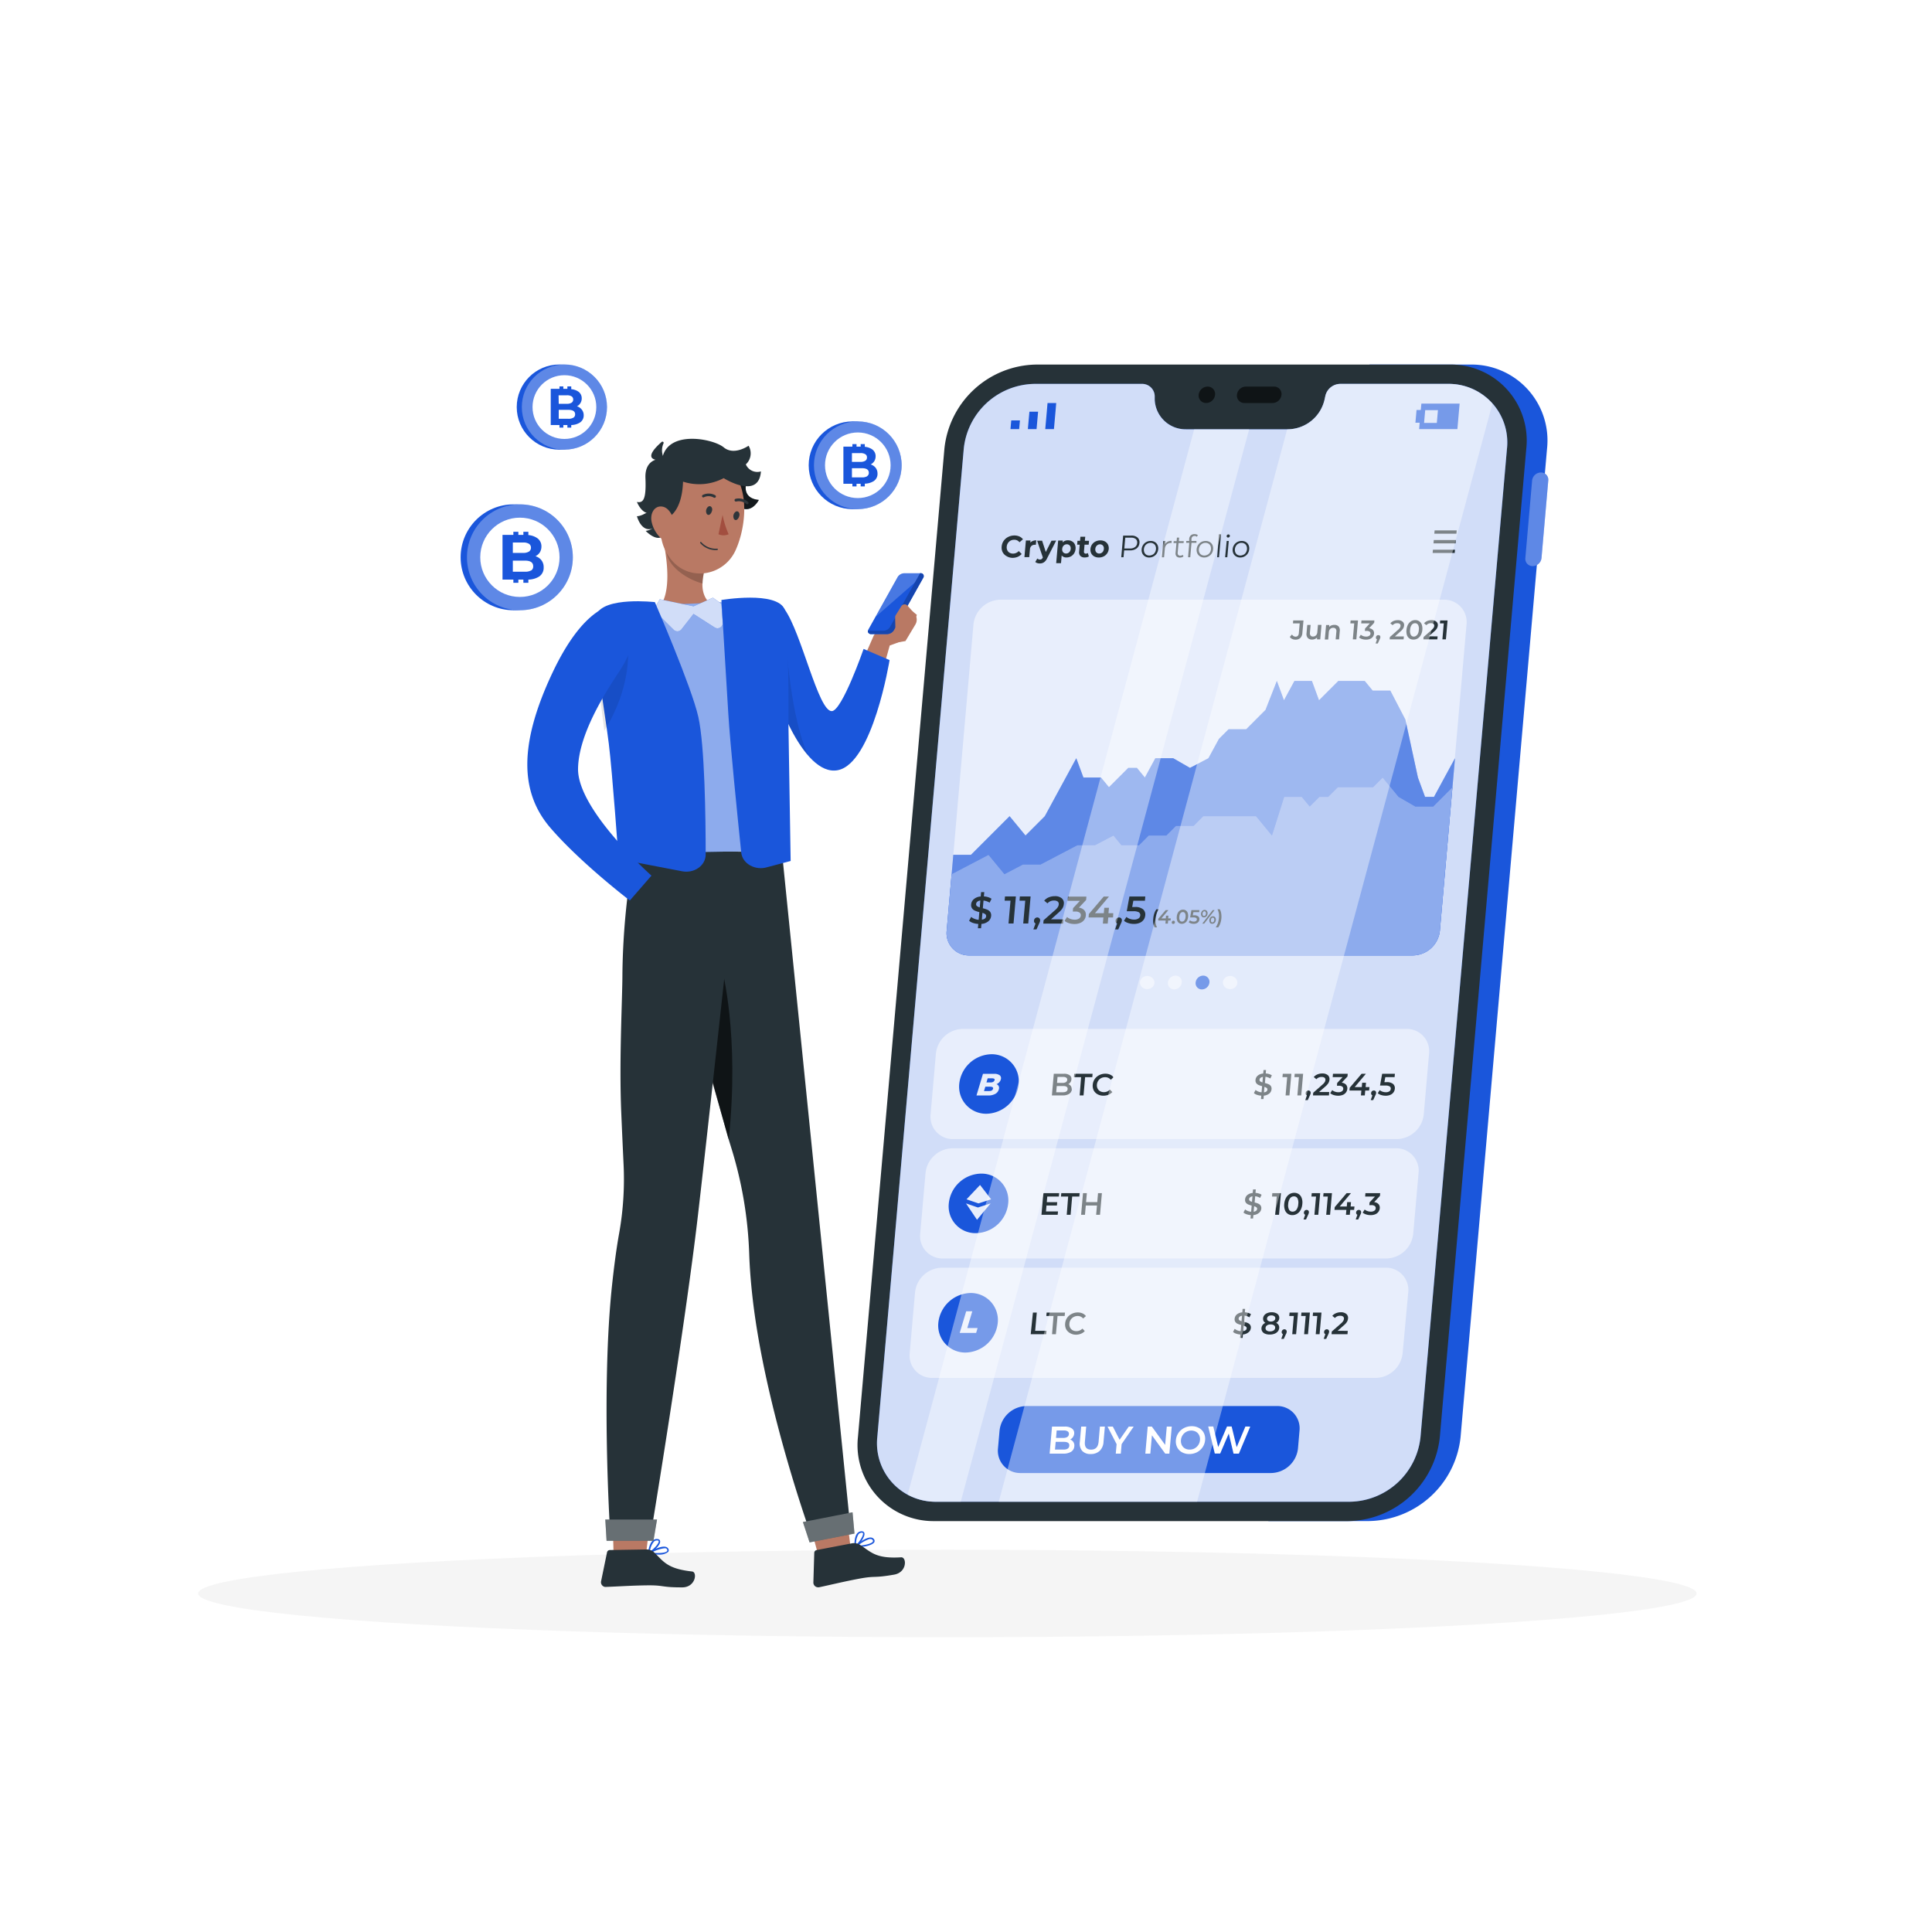 <svg class="animated" id="freepik_stories-crypto-portfolio" xmlns="http://www.w3.org/2000/svg" viewBox="0 0 500 500" version="1.1" xmlns:xlink="http://www.w3.org/1999/xlink" xmlns:svgjs="http://svgjs.com/svgjs"><style>svg#freepik_stories-crypto-portfolio:not(.animated) .animable {opacity: 0;}svg#freepik_stories-crypto-portfolio.animated #freepik--background-complete--inject-1 {animation: 3.2s 1 forwards cubic-bezier(.36,-0.01,.5,1.38) slideUp;animation-delay: 0s;}svg#freepik_stories-crypto-portfolio.animated #freepik--Shadow--inject-1 {animation: 3.1s 1 forwards cubic-bezier(.36,-0.01,.5,1.38) fadeIn;animation-delay: 0s;}svg#freepik_stories-crypto-portfolio.animated #freepik--Device--inject-1 {animation: 3.2s 1 forwards cubic-bezier(.36,-0.01,.5,1.38) slideRight;animation-delay: 0s;}svg#freepik_stories-crypto-portfolio.animated #freepik--Character--inject-1 {animation: 3.2s 1 forwards cubic-bezier(.36,-0.01,.5,1.38) slideLeft;animation-delay: 0s;}svg#freepik_stories-crypto-portfolio.animated #freepik--Coins--inject-1 {animation: 3.2s 1 forwards cubic-bezier(.36,-0.01,.5,1.38) zoomOut,1.5s Infinite  linear floating;animation-delay: 0s,3.2s;}            @keyframes slideUp {                0% {                    opacity: 0;                    transform: translateY(30px);                }                100% {                    opacity: 1;                    transform: inherit;                }            }                    @keyframes fadeIn {                0% {                    opacity: 0;                }                100% {                    opacity: 1;                }            }                    @keyframes slideRight {                0% {                    opacity: 0;                    transform: translateX(30px);                }                100% {                    opacity: 1;                    transform: translateX(0);                }            }                    @keyframes slideLeft {                0% {                    opacity: 0;                    transform: translateX(-30px);                }                100% {                    opacity: 1;                    transform: translateX(0);                }            }                    @keyframes zoomOut {                0% {                    opacity: 0;                    transform: scale(1.5);                }                100% {                    opacity: 1;                    transform: scale(1);                }            }                    @keyframes floating {                0% {                    opacity: 1;                    transform: translateY(0px);                }                50% {                    transform: translateY(-10px);                }                100% {                    opacity: 1;                    transform: translateY(0px);                }            }        .animator-hidden { display: none; }</style><g id="freepik--background-complete--inject-1" class="animable animator-active animator-hidden" style="transform-origin: 250px 228.23px;"><rect x="416.78" y="398.49" width="33.12" height="0.25" style="fill: rgb(235, 235, 235); transform-origin: 433.34px 398.615px;" id="el7yazpycmxqs" class="animable"></rect><rect x="322.53" y="401.21" width="8.69" height="0.25" style="fill: rgb(235, 235, 235); transform-origin: 326.875px 401.335px;" id="el4a4bs4vlgkj" class="animable"></rect><rect x="396.59" y="389.21" width="19.19" height="0.25" style="fill: rgb(235, 235, 235); transform-origin: 406.185px 389.335px;" id="elz2jb9d3lr2k" class="animable"></rect><rect x="52.46" y="390.89" width="43.19" height="0.25" style="fill: rgb(235, 235, 235); transform-origin: 74.055px 391.015px;" id="elx8lbaumwsro" class="animable"></rect><rect x="104.56" y="390.89" width="6.33" height="0.25" style="fill: rgb(235, 235, 235); transform-origin: 107.725px 391.015px;" id="el8rx07v582eu" class="animable"></rect><rect x="131.47" y="395.11" width="93.68" height="0.25" style="fill: rgb(235, 235, 235); transform-origin: 178.31px 395.235px;" id="elyhbdwbhc09" class="animable"></rect><path d="M237,337.8H43.92a5.71,5.71,0,0,1-5.71-5.71V60.66A5.71,5.71,0,0,1,43.92,55H237a5.71,5.71,0,0,1,5.71,5.71V332.09A5.71,5.71,0,0,1,237,337.8ZM43.92,55.2a5.47,5.47,0,0,0-5.46,5.46V332.09a5.47,5.47,0,0,0,5.46,5.46H237a5.47,5.47,0,0,0,5.46-5.46V60.66A5.47,5.47,0,0,0,237,55.2Z" style="fill: rgb(235, 235, 235); transform-origin: 140.46px 196.4px;" id="elwohhqaj0j1r" class="animable"></path><path d="M453.31,337.8H260.21a5.72,5.72,0,0,1-5.71-5.71V60.66A5.72,5.72,0,0,1,260.21,55h193.1A5.71,5.71,0,0,1,459,60.66V332.09A5.71,5.71,0,0,1,453.31,337.8ZM260.21,55.2a5.47,5.47,0,0,0-5.46,5.46V332.09a5.47,5.47,0,0,0,5.46,5.46h193.1a5.47,5.47,0,0,0,5.46-5.46V60.66a5.47,5.47,0,0,0-5.46-5.46Z" style="fill: rgb(235, 235, 235); transform-origin: 356.75px 196.4px;" id="eluelwkoky9zs" class="animable"></path><rect y="382.4" width="500" height="0.25" style="fill: rgb(235, 235, 235); transform-origin: 250px 382.525px;" id="elzs2tky28exh" class="animable"></rect><g id="elviltn2rdxzp"><rect x="106.6" y="86.28" width="74.97" height="210.03" style="fill: rgb(245, 245, 245); transform-origin: 144.085px 191.295px; transform: rotate(180deg);" class="animable" id="eljysq4sg0e5"></rect></g><polygon points="113.95 86.28 138.95 86.28 166.3 296.01 141.3 296.01 113.95 86.28" style="fill: rgb(250, 250, 250); transform-origin: 140.125px 191.145px;" id="elk7iaxlz3ft9" class="animable"></polygon><path d="M102.86,82.33H185.5V299.65H102.86Zm76.34,6.3h-70V293.35h70Z" style="fill: rgb(240, 240, 240); transform-origin: 144.18px 190.99px;" id="elkeeq3ssbyn8" class="animable"></path><g id="eluevw6iwh5pf"><rect x="212.42" y="86.28" width="74.97" height="210.03" style="fill: rgb(245, 245, 245); transform-origin: 249.905px 191.295px; transform: rotate(180deg);" class="animable" id="el9mxmaer896l"></rect></g><polygon points="219.76 86.28 244.76 86.28 272.12 296.01 247.12 296.01 219.76 86.28" style="fill: rgb(250, 250, 250); transform-origin: 245.94px 191.145px;" id="elj8nvmxam45g" class="animable"></polygon><path d="M208.68,82.33h82.64V299.65H208.68ZM285,88.63H215V293.35h70Z" style="fill: rgb(240, 240, 240); transform-origin: 250px 190.99px;" id="elezd4um0u44h" class="animable"></path><g id="elt1go0na0cbf"><rect x="318.24" y="86.28" width="74.97" height="210.03" style="fill: rgb(245, 245, 245); transform-origin: 355.725px 191.295px; transform: rotate(180deg);" class="animable" id="el5mlyjbv1fb9"></rect></g><polygon points="325.58 86.28 350.58 86.28 377.93 296.01 352.93 296.01 325.58 86.28" style="fill: rgb(250, 250, 250); transform-origin: 351.755px 191.145px;" id="elatmpilam1ai" class="animable"></polygon><path d="M314.5,82.33h82.64V299.65H314.5Zm76.34,6.3h-70V293.35h70Z" style="fill: rgb(240, 240, 240); transform-origin: 355.82px 190.99px;" id="eloehx5usxelo" class="animable"></path><rect x="150.56" y="313.12" width="89.99" height="31.06" style="fill: rgb(235, 235, 235); transform-origin: 195.555px 328.65px;" id="elwqyz567z8lj" class="animable"></rect><rect x="150.56" y="344.18" width="89.99" height="31.06" style="fill: rgb(235, 235, 235); transform-origin: 195.555px 359.71px;" id="elqr01ucedcp" class="animable"></rect><polygon points="184.75 344.18 195.95 313.12 178.72 313.12 167.52 344.18 184.75 344.18" style="fill: rgb(245, 245, 245); transform-origin: 181.735px 328.65px;" id="elnyui1n9p7jh" class="animable"></polygon><polygon points="204.29 313.12 200.51 313.12 189.31 344.18 193.09 344.18 204.29 313.12" style="fill: rgb(245, 245, 245); transform-origin: 196.8px 328.65px;" id="elz2l75av0w8p" class="animable"></polygon><polygon points="173.56 375.25 184.75 344.18 167.52 344.18 156.32 375.25 173.56 375.25" style="fill: rgb(245, 245, 245); transform-origin: 170.535px 359.715px;" id="elfc47ak0wfs" class="animable"></polygon><polygon points="193.09 344.18 189.31 344.18 178.11 375.25 181.9 375.25 193.09 344.18" style="fill: rgb(245, 245, 245); transform-origin: 185.6px 359.715px;" id="eldfp5zur6rnb" class="animable"></polygon><g id="el07qsk5kp3xj4"><rect x="193.98" y="271.33" width="3.14" height="89.99" style="fill: rgb(224, 224, 224); transform-origin: 195.55px 316.325px; transform: rotate(90deg);" class="animable" id="el6g48cdns9a"></rect></g><g id="elgjbq8lbmjbv"><rect x="193.98" y="302.15" width="3.14" height="89.99" style="fill: rgb(224, 224, 224); transform-origin: 195.55px 347.145px; transform: rotate(90deg);" class="animable" id="elbssisql1eoh"></rect></g><path d="M149,311.73V376.6h93.13V311.73Zm90,61.73H152.13V345.83H239Zm0-30.78H152.13V315.05H239Z" style="fill: rgb(245, 245, 245); transform-origin: 195.565px 344.165px;" id="el5uxlstoipkf" class="animable"></path><rect x="243.69" y="313.12" width="89.99" height="31.06" style="fill: rgb(235, 235, 235); transform-origin: 288.685px 328.65px;" id="elp41dg0adm2c" class="animable"></rect><rect x="243.69" y="344.18" width="89.99" height="31.06" style="fill: rgb(235, 235, 235); transform-origin: 288.685px 359.71px;" id="el34vk3soyo0n" class="animable"></rect><polygon points="287.29 344.18 298.49 313.12 281.25 313.12 270.06 344.18 287.29 344.18" style="fill: rgb(245, 245, 245); transform-origin: 284.275px 328.65px;" id="elqij836ofd9" class="animable"></polygon><polygon points="306.82 313.12 303.04 313.12 291.84 344.18 295.63 344.18 306.82 313.12" style="fill: rgb(245, 245, 245); transform-origin: 299.33px 328.65px;" id="elet8tetzio0o" class="animable"></polygon><polygon points="276.09 375.25 287.29 344.18 270.06 344.18 258.86 375.25 276.09 375.25" style="fill: rgb(245, 245, 245); transform-origin: 273.075px 359.715px;" id="eltlvcf39cn9k" class="animable"></polygon><polygon points="295.63 344.18 291.84 344.18 280.65 375.25 284.43 375.25 295.63 344.18" style="fill: rgb(245, 245, 245); transform-origin: 288.14px 359.715px;" id="el3e1sxjxd4xt" class="animable"></polygon><g id="el0i2hrp4u0kk"><rect x="287.12" y="271.33" width="3.14" height="89.99" style="fill: rgb(224, 224, 224); transform-origin: 288.69px 316.325px; transform: rotate(90deg);" class="animable" id="elr8xv7vq317i"></rect></g><g id="el954xkv8qdpv"><rect x="287.12" y="302.15" width="3.14" height="89.99" style="fill: rgb(224, 224, 224); transform-origin: 288.69px 347.145px; transform: rotate(90deg);" class="animable" id="el50whywdziwk"></rect></g><path d="M242.12,311.73V376.6h93.14V311.73Zm90,61.73H245.26V345.83h86.85Zm0-30.78H245.26V315.05h86.85Z" style="fill: rgb(245, 245, 245); transform-origin: 288.69px 344.165px;" id="elvnduzyybemo" class="animable"></path><rect x="336.83" y="313.12" width="89.99" height="31.06" style="fill: rgb(235, 235, 235); transform-origin: 381.825px 328.65px;" id="eljr1szvytnm" class="animable"></rect><rect x="336.83" y="344.18" width="89.99" height="31.06" style="fill: rgb(235, 235, 235); transform-origin: 381.825px 359.71px;" id="el5gicwipr0m9" class="animable"></rect><polygon points="375.13 344.18 386.32 313.12 369.09 313.12 357.9 344.18 375.13 344.18" style="fill: rgb(245, 245, 245); transform-origin: 372.11px 328.65px;" id="el8b01z0rt5dr" class="animable"></polygon><polygon points="394.67 313.12 390.88 313.12 379.68 344.18 383.47 344.18 394.67 313.12" style="fill: rgb(245, 245, 245); transform-origin: 387.175px 328.65px;" id="elrek0unq4bu" class="animable"></polygon><polygon points="363.93 375.25 375.13 344.18 357.9 344.18 346.7 375.25 363.93 375.25" style="fill: rgb(245, 245, 245); transform-origin: 360.915px 359.715px;" id="eljnz2cs2aqqp" class="animable"></polygon><polygon points="383.47 344.18 379.68 344.18 368.49 375.25 372.27 375.25 383.47 344.18" style="fill: rgb(245, 245, 245); transform-origin: 375.98px 359.715px;" id="el67fjvj5ji4p" class="animable"></polygon><g id="elanfvvdjw8be"><rect x="380.25" y="271.33" width="3.14" height="89.99" style="fill: rgb(224, 224, 224); transform-origin: 381.82px 316.325px; transform: rotate(90deg);" class="animable" id="el3oa8rahzh18"></rect></g><g id="elh45do016xg7"><rect x="380.25" y="302.15" width="3.14" height="89.99" style="fill: rgb(224, 224, 224); transform-origin: 381.82px 347.145px; transform: rotate(90deg);" class="animable" id="el5f8zfc70wy3"></rect></g><path d="M335.26,311.73V376.6h93.13V311.73Zm90,61.73H338.4V345.83h86.85Zm0-30.78H338.4V315.05h86.85Z" style="fill: rgb(245, 245, 245); transform-origin: 381.825px 344.165px;" id="elaavqsfc6sl" class="animable"></path><polygon points="419.39 381.28 157.99 381.28 156.63 376.61 420.75 376.61 419.39 381.28" style="fill: rgb(224, 224, 224); transform-origin: 288.69px 378.945px;" id="elhwc97p62exo" class="animable"></polygon><path d="M291.39,331.56a2.7,2.7,0,1,1-2.7-2.7A2.7,2.7,0,0,1,291.39,331.56Z" style="fill: rgb(224, 224, 224); transform-origin: 288.69px 331.56px;" id="elbs0cnzyggup" class="animable"></path><path d="M291.39,330.8a2.7,2.7,0,1,1-2.7-2.7A2.7,2.7,0,0,1,291.39,330.8Z" style="fill: rgb(250, 250, 250); transform-origin: 288.69px 330.8px;" id="eln01ia88bbc" class="animable"></path><path d="M291.39,360.1a2.7,2.7,0,1,1-2.7-2.71A2.7,2.7,0,0,1,291.39,360.1Z" style="fill: rgb(224, 224, 224); transform-origin: 288.69px 360.09px;" id="elox7v52ie86f" class="animable"></path><path d="M291.39,359.33a2.7,2.7,0,1,1-2.7-2.7A2.7,2.7,0,0,1,291.39,359.33Z" style="fill: rgb(250, 250, 250); transform-origin: 288.69px 359.33px;" id="el5cpeboa59n" class="animable"></path><path d="M198.26,331.56a2.71,2.71,0,1,1-2.71-2.7A2.71,2.71,0,0,1,198.26,331.56Z" style="fill: rgb(224, 224, 224); transform-origin: 195.55px 331.57px;" id="elamb47cfei4u" class="animable"></path><path d="M198.26,330.8a2.71,2.71,0,1,1-2.71-2.7A2.7,2.7,0,0,1,198.26,330.8Z" style="fill: rgb(250, 250, 250); transform-origin: 195.55px 330.81px;" id="el1if7fj7s0u3" class="animable"></path><path d="M198.26,360.1a2.71,2.71,0,1,1-2.71-2.71A2.7,2.7,0,0,1,198.26,360.1Z" style="fill: rgb(224, 224, 224); transform-origin: 195.55px 360.1px;" id="elmj1lpb04ddd" class="animable"></path><path d="M198.26,359.33a2.71,2.71,0,1,1-2.71-2.7A2.71,2.71,0,0,1,198.26,359.33Z" style="fill: rgb(250, 250, 250); transform-origin: 195.55px 359.34px;" id="elotru9vut13j" class="animable"></path><path d="M386.17,331.56a2.7,2.7,0,1,1-2.7-2.7A2.7,2.7,0,0,1,386.17,331.56Z" style="fill: rgb(224, 224, 224); transform-origin: 383.47px 331.56px;" id="els1wrds09htk" class="animable"></path><path d="M386.17,330.8a2.7,2.7,0,1,1-2.7-2.7A2.7,2.7,0,0,1,386.17,330.8Z" style="fill: rgb(250, 250, 250); transform-origin: 383.47px 330.8px;" id="el95nwiso69bc" class="animable"></path><path d="M386.17,360.1a2.7,2.7,0,1,1-2.7-2.71A2.7,2.7,0,0,1,386.17,360.1Z" style="fill: rgb(224, 224, 224); transform-origin: 383.47px 360.09px;" id="el60ygo1749hn" class="animable"></path><path d="M386.17,359.33a2.7,2.7,0,1,1-2.7-2.7A2.7,2.7,0,0,1,386.17,359.33Z" style="fill: rgb(250, 250, 250); transform-origin: 383.47px 359.33px;" id="ele8sbkdverns" class="animable"></path><polygon points="106.84 303.12 107.49 337.49 105.54 337.49 105.73 303.12 106.84 303.12" style="fill: rgb(235, 235, 235); transform-origin: 106.515px 320.305px;" id="elrqfly3eo6m" class="animable"></polygon><path d="M104,308.69c-.14.1.49.69-2.33.69-7,0-19-.71-21.88-5.24-4.14-6.46,10.68-5.43,10.53-8.93S73,294,71.68,289s10.1-3.7,10.52-6.26-13.15.36-15.23-5,7.63-2.23,6.71-4.45-11.15-11.66-4.85-13.5,15.57,8,19.42,9.11,8.35-8.08,12.74-4.81-4.57,17.09,1.27,19c4.34,1.44,3.61-3.64,9.5-3.26C119.77,280.37,115,300,104,308.69Z" style="fill: rgb(224, 224, 224); transform-origin: 91.216px 284.471px;" id="ell8tlelektum" class="animable"></path><polygon points="112.94 310.05 109.89 337.09 111.41 337.09 114.14 310.05 112.94 310.05" style="fill: rgb(245, 245, 245); transform-origin: 112.015px 323.57px;" id="elbjfj8xm2d7f" class="animable"></polygon><polygon points="107.98 313.24 109.98 337.09 108.45 337.09 106.79 313.24 107.98 313.24" style="fill: rgb(245, 245, 245); transform-origin: 108.385px 325.165px;" id="elnacn47s8q" class="animable"></polygon><path d="M112.94,312.18c4.37,3.72,13.57,6.2,18.15,5s-4.81-5.9-2.65-8.09,11.6,8.56,15.37,6-4.15-7.82-2.9-9.7,8.82,5,13.29,2.62-3.48-5.53-1.59-6.48,13.9-1.57,11-6.14-14.48-3.19-17.57-4.52-1.24-7.4-5.93-7.64-7.24,13.52-12,11.64c-3.58-1.4.1-5.63-4-7.21C116.83,284.88,111.17,310.67,112.94,312.18Z" style="fill: rgb(230, 230, 230); transform-origin: 138.336px 300.356px;" id="elpg7i3ma5f3k" class="animable"></path><g id="el2c42cny1e9w"><g style="opacity: 0.3; transform-origin: 138.336px 300.356px;" class="animable" id="eljzt4i6a7n7"><path d="M112.94,312.18c4.37,3.72,13.57,6.2,18.15,5s-4.81-5.9-2.65-8.09,11.6,8.56,15.37,6-4.15-7.82-2.9-9.7,8.82,5,13.29,2.62-3.48-5.53-1.59-6.48,13.9-1.57,11-6.14-14.48-3.19-17.57-4.52-1.24-7.4-5.93-7.64-7.24,13.52-12,11.64c-3.58-1.4.1-5.63-4-7.21C116.83,284.88,111.17,310.67,112.94,312.18Z" style="fill: rgb(230, 230, 230); transform-origin: 138.336px 300.356px;" id="elqdrpj3axx6" class="animable"></path></g></g><path d="M107.85,313.9c-1.95,3.15-7.11,6.49-10.16,6.66s1.79-4.58,0-5.5-5.44,7.56-8.26,6.72,1-5.63-.13-6.53-4.44,4.8-7.65,4.23,1-4.08-.31-4.29-8.85,1.78-8-1.6,8.27-4.81,9.91-6.24-.7-4.79,2.13-5.87,7.12,6.88,9.7,4.78c1.92-1.57-1.17-3.44,1-5.23C100.07,297.9,108.65,312.62,107.85,313.9Z" style="fill: rgb(235, 235, 235); transform-origin: 90.588px 311.217px;" id="elpybur16de4" class="animable"></path><g id="elyql17dyf1ab"><g style="opacity: 0.3; transform-origin: 90.588px 311.217px;" class="animable" id="el7dpfwvxmr5i"><path d="M107.85,313.9c-1.95,3.15-7.11,6.49-10.16,6.66s1.79-4.58,0-5.5-5.44,7.56-8.26,6.72,1-5.63-.13-6.53-4.44,4.8-7.65,4.23,1-4.08-.31-4.29-8.85,1.78-8-1.6,8.27-4.81,9.91-6.24-.7-4.79,2.13-5.87,7.12,6.88,9.7,4.78c1.92-1.57-1.17-3.44,1-5.23C100.07,297.9,108.65,312.62,107.85,313.9Z" style="fill: rgb(235, 235, 235); transform-origin: 90.588px 311.217px;" id="elr0wv8vtxby" class="animable"></path></g></g><path d="M97.8,381.28c-5.7-10.7-8.88-43.81-4.61-47.41h33.39c4.27,3.6,1.09,36.71-4.6,47.41Z" style="fill: rgb(235, 235, 235); transform-origin: 109.885px 357.575px;" id="elwmkxajvju3l" class="animable"></path></g><g id="freepik--Shadow--inject-1" class="animable" style="transform-origin: 245.18px 412.39px;"><ellipse id="freepik--path--inject-1" cx="245.18" cy="412.39" rx="193.89" ry="11.32" style="fill: rgb(245, 245, 245); transform-origin: 245.18px 412.39px;" class="animable"></ellipse></g><g id="freepik--Device--inject-1" class="animable" style="transform-origin: 311.312px 244.004px;"><path d="M380.43,94.35h-26l-26.18,299.3h26A24.27,24.27,0,0,0,378,371.86l22.37-255.72A19.65,19.65,0,0,0,380.43,94.35Z" style="fill: #1A56DB; transform-origin: 364.369px 243.998px;" id="elyng1775boxq" class="animable"></path><path d="M396.51,124.36a2.32,2.32,0,0,1,2.27-2.08,1.88,1.88,0,0,1,1.91,2.08l-1.75,20.06a2.34,2.34,0,0,1-2.28,2.09,1.88,1.88,0,0,1-1.9-2.09Z" style="fill: #1A56DB; transform-origin: 397.725px 134.395px;" id="elaq3v8xxcu0u" class="animable"></path><g id="el1w8uwez86fz"><path d="M396.51,124.36a2.32,2.32,0,0,1,2.27-2.08,1.88,1.88,0,0,1,1.91,2.08l-1.75,20.06a2.34,2.34,0,0,1-2.28,2.09,1.88,1.88,0,0,1-1.9-2.09Z" style="fill: rgb(255, 255, 255); opacity: 0.3; transform-origin: 397.725px 134.395px;" class="animable" id="elrxxew351if"></path></g><path d="M348.93,393.66h-107a19.66,19.66,0,0,1-19.89-21.8l22.37-255.72a24.27,24.27,0,0,1,23.7-21.79h107A19.65,19.65,0,0,1,395,116.14L372.63,371.86A24.27,24.27,0,0,1,348.93,393.66Z" style="fill: rgb(38, 50, 56); transform-origin: 308.52px 244.005px;" id="elqwu2rtvk1ij" class="animable"></path><path d="M374.68,99.35H346.87a4,4,0,0,0-3.87,3.16l-.19.87a9.86,9.86,0,0,1-9.44,7.72H306.93a8,8,0,0,1-8.09-7.72l0-.87a3.24,3.24,0,0,0-3.31-3.16H267.69a18.69,18.69,0,0,0-18.27,16.79L227.05,371.86a15.14,15.14,0,0,0,15.32,16.79h107a18.69,18.69,0,0,0,18.26-16.79L390,116.14A15.14,15.14,0,0,0,374.68,99.35Z" style="fill: #1A56DB; transform-origin: 308.525px 244px;" id="elx2czuqtb8q" class="animable"></path><g id="elm2qb1c52u9q"><path d="M374.68,99.35H346.87a4,4,0,0,0-3.87,3.16l-.19.87a9.86,9.86,0,0,1-9.44,7.72H306.93a8,8,0,0,1-8.09-7.72l0-.87a3.24,3.24,0,0,0-3.31-3.16H267.69a18.69,18.69,0,0,0-18.27,16.79L227.05,371.86a15.14,15.14,0,0,0,15.32,16.79h107a18.69,18.69,0,0,0,18.26-16.79L390,116.14A15.14,15.14,0,0,0,374.68,99.35Z" style="fill: rgb(255, 255, 255); opacity: 0.8; transform-origin: 308.525px 244px;" class="animable" id="elh7rl1bhwbof"></path></g><g id="el4m8q9p4hqms"><g style="opacity: 0.6; transform-origin: 320.931px 102.175px;" class="animable" id="el88ecrc62yq7"><path d="M314.46,102.18a2.36,2.36,0,0,1-2.31,2.12,1.92,1.92,0,0,1-1.94-2.12,2.37,2.37,0,0,1,2.31-2.13A1.91,1.91,0,0,1,314.46,102.18Z" id="elv22ozwrhuxi" class="animable" style="transform-origin: 312.336px 102.175px;"></path><path d="M329.72,100.05h-7.29a2.36,2.36,0,0,0-2.31,2.13,1.91,1.91,0,0,0,1.94,2.12h7.28a2.36,2.36,0,0,0,2.31-2.12A1.91,1.91,0,0,0,329.72,100.05Z" id="elxtqi0bzdnmm" class="animable" style="transform-origin: 325.886px 102.175px;"></path></g></g><polygon points="261.51 111.05 263.76 111.05 263.96 108.8 261.71 108.8 261.51 111.05" style="fill: #1A56DB; transform-origin: 262.735px 109.925px;" id="elt8wctvkphdo" class="animable"></polygon><polygon points="266.21 108.8 266.01 111.05 268.26 111.05 268.46 108.8 268.66 106.55 266.41 106.55 266.21 108.8" style="fill: #1A56DB; transform-origin: 267.335px 108.8px;" id="el2eb370zelfc" class="animable"></polygon><polygon points="271.1 104.3 270.91 106.55 270.71 108.8 270.51 111.05 272.76 111.05 272.96 108.8 273.16 106.55 273.35 104.3 271.1 104.3" style="fill: #1A56DB; transform-origin: 271.93px 107.675px;" id="el3vsvpggfwek" class="animable"></polygon><path d="M367.85,104.45l-.15,1.65h-1.1l-.29,3.3h1.1l-.14,1.65h9.9l.58-6.6Zm4,5h-3.3l.29-3.3h3.3Z" style="fill: #1A56DB; transform-origin: 372.03px 107.75px;" id="elwyu47i824p" class="animable"></path><g id="elwfg53zj2tn"><path d="M365.64,247.26H250.84a5.77,5.77,0,0,1-5.84-6.4l6.93-79.26a7.13,7.13,0,0,1,7-6.4H373.7a5.78,5.78,0,0,1,5.84,6.4l-6.94,79.26A7.12,7.12,0,0,1,365.64,247.26Z" style="fill: rgb(255, 255, 255); opacity: 0.5; transform-origin: 312.269px 201.23px;" class="animable" id="elmvk4zw2w8cg"></path></g><path d="M250.84,247.26h114.8a7.13,7.13,0,0,0,7-6.4l3.91-44.63-2.72,5-2.71,5H368.8l-1.84-5-3.25-15-3.9-7.5h-4.56l-2.06-2.5h-6.83l-5,5-1.84-5H335l-2.71,5-1.84-5-2.94,7.5-2.5,2.5-2.49,2.5h-4.56l-2.5,2.5-2.72,5-4.77,2.5-4.34-2.5H299l-2.71,5-2.06-2.5H292l-2.5,2.5-2.5,2.5-2.06-2.5h-4.55l-1.85-5-2.71,5-2.72,5-2.71,5-5,5-4.12-5-5,5-5,5h-4.56L245,240.86A5.77,5.77,0,0,0,250.84,247.26Z" style="fill: #1A56DB; transform-origin: 310.758px 211.745px;" id="el43vvkymxwv7" class="animable"></path><g id="el7i7hbyfa7l6"><path d="M250.84,247.26h114.8a7.13,7.13,0,0,0,7-6.4l3.91-44.63-2.72,5-2.71,5H368.8l-1.84-5-3.25-15-3.9-7.5h-4.56l-2.06-2.5h-6.83l-5,5-1.84-5H335l-2.71,5-1.84-5-2.94,7.5-2.5,2.5-2.49,2.5h-4.56l-2.5,2.5-2.72,5-4.77,2.5-4.34-2.5H299l-2.71,5-2.06-2.5H292l-2.5,2.5-2.5,2.5-2.06-2.5h-4.55l-1.85-5-2.71,5-2.72,5-2.71,5-5,5-4.12-5-5,5-5,5h-4.56L245,240.86A5.77,5.77,0,0,0,250.84,247.26Z" style="fill: rgb(255, 255, 255); opacity: 0.3; transform-origin: 310.758px 211.745px;" class="animable" id="elsx1vsw354ji"></path></g><path d="M250.84,247.26h114.8a7.13,7.13,0,0,0,7-6.4l3.25-37.13-2.49,2.5-2.5,2.5H366.3l-4.34-2.5-4.12-5-2.5,2.5h-9.11l-2.5,2.5h-2.28l-2.49,2.5-2.06-2.5h-4.56l-3.16,10-4.11-5H311.39l-2.49,2.5h-4.56l-2.5,2.5h-4.56l-2.49,2.5h-4.56l-2.06-2.5-4.78,2.5h-4.56l-4.77,2.5-4.78,2.5h-4.55l-4.78,2.5-4.12-5-9.55,5L245,240.86A5.77,5.77,0,0,0,250.84,247.26Z" style="fill: #1A56DB; transform-origin: 310.428px 224.245px;" id="eljnart2e0a5" class="animable"></path><g id="elj6kqodtt3e"><path d="M250.84,247.26h114.8a7.13,7.13,0,0,0,7-6.4l3.25-37.13-2.49,2.5-2.5,2.5H366.3l-4.34-2.5-4.12-5-2.5,2.5h-9.11l-2.5,2.5h-2.28l-2.49,2.5-2.06-2.5h-4.56l-3.16,10-4.11-5H311.39l-2.49,2.5h-4.56l-2.5,2.5h-4.56l-2.49,2.5h-4.56l-2.06-2.5-4.78,2.5h-4.56l-4.77,2.5-4.78,2.5h-4.55l-4.78,2.5-4.12-5-9.55,5L245,240.86A5.77,5.77,0,0,0,250.84,247.26Z" style="fill: rgb(255, 255, 255); opacity: 0.5; transform-origin: 310.428px 224.245px;" class="animable" id="elsr97zod4yhh"></path></g><g id="eluajffsy9vp"><path d="M361.49,294.79H246.68a5.76,5.76,0,0,1-5.84-6.4l1.37-15.71a7.12,7.12,0,0,1,7-6.4H364a5.77,5.77,0,0,1,5.84,6.4l-1.37,15.71A7.12,7.12,0,0,1,361.49,294.79Z" style="fill: rgb(255, 255, 255); opacity: 0.5; transform-origin: 305.339px 280.535px;" class="animable" id="elrzn0umhbqxa"></path></g><g id="elykeu4jaaup"><path d="M358.78,325.69H244a5.78,5.78,0,0,1-5.85-6.4l1.38-15.71a7.12,7.12,0,0,1,7-6.4H361.28a5.77,5.77,0,0,1,5.84,6.4l-1.38,15.71A7.12,7.12,0,0,1,358.78,325.69Z" style="fill: rgb(255, 255, 255); opacity: 0.5; transform-origin: 302.636px 311.435px;" class="animable" id="elcqf0y1przgw"></path></g><g id="elahc41m1x3iw"><path d="M356.08,356.6H241.27a5.78,5.78,0,0,1-5.84-6.4l1.38-15.72a7.12,7.12,0,0,1,7-6.4h114.8a5.76,5.76,0,0,1,5.84,6.4L363,350.2A7.13,7.13,0,0,1,356.08,356.6Z" style="fill: rgb(255, 255, 255); opacity: 0.5; transform-origin: 299.941px 342.34px;" class="animable" id="elxj8vyh2wp3c"></path></g><path d="M255.79,238.42a3.13,3.13,0,0,1-1.79.69l-.1,1.12h-.82l.1-1.11a5.12,5.12,0,0,1-1.38-.27,2.79,2.79,0,0,1-1-.56l.54-1a2.86,2.86,0,0,0,.86.5,3.56,3.56,0,0,0,1.08.26l.17-2a6.18,6.18,0,0,1-1.15-.38,1.68,1.68,0,0,1-.74-.6,1.49,1.49,0,0,1-.23-1,2,2,0,0,1,.71-1.38,3,3,0,0,1,1.77-.68l.1-1.13h.82l-.1,1.11a4.37,4.37,0,0,1,1.08.19,3.57,3.57,0,0,1,.9.42l-.5,1a4,4,0,0,0-1.58-.54l-.17,2a6.94,6.94,0,0,1,1.16.37,1.75,1.75,0,0,1,.75.59,1.53,1.53,0,0,1,.23,1.05A2,2,0,0,1,255.79,238.42Zm-2.95-3.93a2,2,0,0,0,.72.34l.15-1.78a1.51,1.51,0,0,0-.79.32.87.87,0,0,0-.3.59A.56.56,0,0,0,252.84,234.49Zm2.07,3.22a.81.81,0,0,0,.3-.57.6.6,0,0,0-.22-.55,2.13,2.13,0,0,0-.74-.34L254.1,238A1.6,1.6,0,0,0,254.91,237.71Z" style="fill: rgb(38, 50, 56); transform-origin: 253.705px 235.555px;" id="elubevty5y09m" class="animable"></path><path d="M262.91,232l-.61,7H261l.52-5.91H260l.09-1.09Z" style="fill: rgb(38, 50, 56); transform-origin: 261.455px 235.5px;" id="elopznd3e48z9" class="animable"></path><path d="M266.72,232l-.61,7h-1.3l.52-5.91h-1.48l.09-1.09Z" style="fill: rgb(38, 50, 56); transform-origin: 265.285px 235.5px;" id="elfmnuvmfli2" class="animable"></path><path d="M269,237.67a.75.75,0,0,1,.18.6,1.32,1.32,0,0,1-.08.33,5.3,5.3,0,0,1-.23.53l-.63,1.41h-.81L268,239a.65.65,0,0,1-.32-.29.75.75,0,0,1-.08-.45.87.87,0,0,1,.88-.83A.74.74,0,0,1,269,237.67Z" style="fill: rgb(38, 50, 56); transform-origin: 268.309px 238.985px;" id="elmmlsluhhah9" class="animable"></path><path d="M275.2,237.93l-.09,1.1H270l.08-.87,3-2.64a3.31,3.31,0,0,0,.7-.79,1.56,1.56,0,0,0,.22-.66.83.83,0,0,0-.26-.75,1.48,1.48,0,0,0-.95-.26,2.12,2.12,0,0,0-1.7.73l-.85-.7a3.06,3.06,0,0,1,1.18-.86,4.08,4.08,0,0,1,1.58-.3,2.64,2.64,0,0,1,1.77.54,1.62,1.62,0,0,1,.55,1.47A2.52,2.52,0,0,1,275,235a4.91,4.91,0,0,1-1,1.14l-2,1.78Z" style="fill: rgb(38, 50, 56); transform-origin: 272.669px 235.477px;" id="elc1rnkl654dm" class="animable"></path><path d="M280.62,235.58a1.73,1.73,0,0,1,.39,1.35,2.2,2.2,0,0,1-.4,1.11,2.45,2.45,0,0,1-1,.79,3.66,3.66,0,0,1-1.55.3,4.51,4.51,0,0,1-1.43-.22,3.36,3.36,0,0,1-1.13-.59l.65-1a2.5,2.5,0,0,0,.88.5,3.16,3.16,0,0,0,1.11.19,1.94,1.94,0,0,0,1.11-.29,1,1,0,0,0,.46-.77.81.81,0,0,0-.31-.77,1.82,1.82,0,0,0-1.12-.27h-.64l.08-.89,1.76-1.89h-3.18l.09-1.09h4.77l-.07.87-1.88,2A2.14,2.14,0,0,1,280.62,235.58Z" style="fill: rgb(38, 50, 56); transform-origin: 278.33px 235.586px;" id="elj78jarrb1x" class="animable"></path><path d="M288.06,237.44h-1.24l-.14,1.59h-1.26l.14-1.59h-3.84l.08-.9,3.84-4.51H287l-3.63,4.31h2.29l.13-1.41H287l-.13,1.41h1.24Z" style="fill: rgb(38, 50, 56); transform-origin: 284.915px 235.53px;" id="elvhica9k0idf" class="animable"></path><path d="M290.16,237.67a.71.71,0,0,1,.17.6,1,1,0,0,1-.07.33,5.3,5.3,0,0,1-.23.53l-.63,1.41h-.81l.53-1.53a.65.65,0,0,1-.32-.29.83.83,0,0,1-.09-.45.9.9,0,0,1,.29-.6.85.85,0,0,1,.6-.23A.74.74,0,0,1,290.16,237.67Z" style="fill: rgb(38, 50, 56); transform-origin: 289.466px 238.99px;" id="el9cre9q8nd5f" class="animable"></path><path d="M295.81,235.31a1.79,1.79,0,0,1,.58,1.57A2.41,2.41,0,0,1,296,238a2.46,2.46,0,0,1-1,.81,3.71,3.71,0,0,1-1.56.3,4.51,4.51,0,0,1-1.43-.22,3.18,3.18,0,0,1-1.13-.59l.64-1a2.65,2.65,0,0,0,.89.5,3.16,3.16,0,0,0,1.11.19,1.94,1.94,0,0,0,1.11-.29,1,1,0,0,0,.46-.78.84.84,0,0,0-.35-.82,2.74,2.74,0,0,0-1.43-.27H291.6l.69-3.81h4.11l-.09,1.09h-3l-.3,1.62h.67A3.24,3.24,0,0,1,295.81,235.31Z" style="fill: rgb(38, 50, 56); transform-origin: 293.643px 235.566px;" id="ely5wthf5zv8" class="animable"></path><path d="M298.47,238.94a4.9,4.9,0,0,1,0-1.28,5.27,5.27,0,0,1,.27-1.29,4,4,0,0,1,.54-1.05h.6a4.78,4.78,0,0,0-.55,1.11,5.26,5.26,0,0,0-.25,1.23,5,5,0,0,0,0,1.23,4.09,4.09,0,0,0,.35,1.11h-.6A3.31,3.31,0,0,1,298.47,238.94Z" style="fill: rgb(38, 50, 56); transform-origin: 299.154px 237.66px;" id="elzrno9lqifxo" class="animable"></path><path d="M302.93,238.23h-.62l-.07.8h-.63l.07-.8h-1.92l0-.45,1.92-2.25h.7l-1.81,2.15h1.14l.06-.7h.61l-.06.7H303Z" style="fill: rgb(38, 50, 56); transform-origin: 301.38px 237.28px;" id="elbi1si1mqn1u" class="animable"></path><path d="M303.35,239a.36.36,0,0,1-.1-.3.47.47,0,0,1,.14-.3.45.45,0,0,1,.31-.12.36.36,0,0,1,.28.12.39.39,0,0,1,.09.3.47.47,0,0,1-.14.3.44.44,0,0,1-.31.11A.33.33,0,0,1,303.35,239Z" style="fill: rgb(38, 50, 56); transform-origin: 303.66px 238.695px;" id="ela0f40mqy18n" class="animable"></path><path d="M305.12,238.87a1.23,1.23,0,0,1-.46-.62,2.13,2.13,0,0,1-.11-1,2.25,2.25,0,0,1,.28-1,1.64,1.64,0,0,1,.57-.62,1.46,1.46,0,0,1,.77-.21,1.28,1.28,0,0,1,.73.21,1.24,1.24,0,0,1,.47.62,2.28,2.28,0,0,1,.11,1,2.57,2.57,0,0,1-.28,1,1.58,1.58,0,0,1-.58.62,1.46,1.46,0,0,1-.77.21A1.28,1.28,0,0,1,305.12,238.87Zm1.4-.67a1.59,1.59,0,0,0,.3-.92,1.5,1.5,0,0,0-.14-.93.62.62,0,0,0-.56-.31.79.79,0,0,0-.62.31,1.73,1.73,0,0,0-.29.93,1.53,1.53,0,0,0,.13.92.62.62,0,0,0,.56.31A.74.74,0,0,0,306.52,238.2Z" style="fill: rgb(38, 50, 56); transform-origin: 306.013px 237.25px;" id="el8ngtwxpwz5p" class="animable"></path><path d="M310.11,237.17a.87.87,0,0,1,.29.78,1.26,1.26,0,0,1-.2.57,1.27,1.27,0,0,1-.5.41,1.87,1.87,0,0,1-.78.15,2.46,2.46,0,0,1-.72-.11,1.58,1.58,0,0,1-.56-.3l.32-.5a1.26,1.26,0,0,0,.44.25,1.73,1.73,0,0,0,.56.09.92.92,0,0,0,.55-.14.48.48,0,0,0,.23-.39.41.41,0,0,0-.17-.41,1.37,1.37,0,0,0-.72-.14H308l.34-1.9h2.06l-.05.54h-1.5l-.15.81h.34A1.58,1.58,0,0,1,310.11,237.17Z" style="fill: rgb(38, 50, 56); transform-origin: 309.024px 237.305px;" id="elfd93bnjyost" class="animable"></path><path d="M311,237.15a1,1,0,0,1-.17-.7,1.14,1.14,0,0,1,.29-.69.83.83,0,0,1,.63-.27.71.71,0,0,1,.59.27.94.94,0,0,1,.17.69,1.13,1.13,0,0,1-.3.7.82.82,0,0,1-.63.26A.68.68,0,0,1,311,237.15Zm.95-.25a.85.85,0,0,0,.15-.45A.76.76,0,0,0,312,236a.33.33,0,0,0-.3-.16.42.42,0,0,0-.33.17.79.79,0,0,0-.15.44.69.69,0,0,0,.08.45.31.31,0,0,0,.29.16A.41.41,0,0,0,311.92,236.9Zm1.9-1.37h.49l-2.7,3.5h-.49Zm-.7,3.27a1,1,0,0,1-.17-.7,1.21,1.21,0,0,1,.29-.69.83.83,0,0,1,.63-.27.71.71,0,0,1,.59.27,1,1,0,0,1,.17.69,1.15,1.15,0,0,1-.29.7.86.86,0,0,1-.64.26A.68.68,0,0,1,313.12,238.8Zm.94-.25a.83.83,0,0,0,.16-.45.66.66,0,0,0-.08-.44.32.32,0,0,0-.3-.17.44.44,0,0,0-.33.16.92.92,0,0,0-.15.45.74.74,0,0,0,.07.45.34.34,0,0,0,.31.16A.38.38,0,0,0,314.06,238.55Z" style="fill: rgb(38, 50, 56); transform-origin: 312.744px 237.277px;" id="elj00v0xh23q" class="animable"></path><path d="M314.64,240a5.54,5.54,0,0,0,.55-1.12,5.28,5.28,0,0,0,.25-1.22,5,5,0,0,0,0-1.23,4.09,4.09,0,0,0-.35-1.11h.59a3.25,3.25,0,0,1,.36,1.05,5,5,0,0,1,.05,1.29,5.27,5.27,0,0,1-.27,1.29,3.73,3.73,0,0,1-.55,1.05Z" style="fill: rgb(38, 50, 56); transform-origin: 315.375px 237.66px;" id="el47kici070dr" class="animable"></path><path d="M328.92,381.22h-64.8a5.77,5.77,0,0,1-5.84-6.4l.4-4.54a7.13,7.13,0,0,1,7-6.4h64.79a5.77,5.77,0,0,1,5.84,6.4l-.39,4.54A7.12,7.12,0,0,1,328.92,381.22Z" style="fill: #1A56DB; transform-origin: 297.295px 372.55px;" id="elqxju1s0wquj" class="animable"></path><path d="M277.79,373.2a1.63,1.63,0,0,1,.24,1.1,1.8,1.8,0,0,1-.82,1.41,3.76,3.76,0,0,1-2.09.49h-3.48l.62-7h3.28a3,3,0,0,1,1.86.49A1.41,1.41,0,0,1,278,371a1.91,1.91,0,0,1-.32.92,1.88,1.88,0,0,1-.72.62A1.64,1.64,0,0,1,277.79,373.2Zm-4.32-3-.17,1.93h1.84a2,2,0,0,0,1.07-.24.91.91,0,0,0,.42-.72.73.73,0,0,0-.3-.72,1.71,1.71,0,0,0-1-.25Zm3.26,3.95c.06-.67-.41-1-1.42-1h-2.1l-.18,2h2.1C276.14,375.18,276.67,374.84,276.73,374.17Z" style="fill: rgb(255, 255, 255); transform-origin: 274.843px 372.7px;" id="elfya8t9k65b7" class="animable"></path><path d="M280.07,375.49a2.94,2.94,0,0,1-.61-2.34l.35-3.95h1.3l-.34,3.9c-.12,1.37.41,2.06,1.6,2.06s1.83-.69,1.95-2.06l.34-3.9h1.28l-.35,3.95a3.48,3.48,0,0,1-1,2.34,3.28,3.28,0,0,1-2.32.81A2.81,2.81,0,0,1,280.07,375.49Z" style="fill: rgb(255, 255, 255); transform-origin: 282.679px 372.754px;" id="elgh5t5dh2jm4" class="animable"></path><path d="M290.28,373.73l-.22,2.47h-1.3l.22-2.45-2.35-4.55H288l1.75,3.41,2.37-3.41h1.28Z" style="fill: rgb(255, 255, 255); transform-origin: 290.015px 372.7px;" id="el14wd3rjlzct" class="animable"></path><path d="M303.25,369.2l-.62,7h-1.07l-3.44-4.74-.42,4.74h-1.29l.62-7h1.07l3.44,4.74.42-4.74Z" style="fill: rgb(255, 255, 255); transform-origin: 299.83px 372.7px;" id="elr92e0084z9e" class="animable"></path><path d="M305.89,375.84a3,3,0,0,1-1.24-1.29,3.36,3.36,0,0,1-.33-1.85,3.85,3.85,0,0,1,.65-1.84,4,4,0,0,1,1.46-1.29,4.28,4.28,0,0,1,2-.47,3.72,3.72,0,0,1,1.88.47,3,3,0,0,1,1.24,1.28,3.34,3.34,0,0,1,.33,1.85,3.85,3.85,0,0,1-.65,1.85,4,4,0,0,1-1.46,1.29,4.23,4.23,0,0,1-2,.46A3.73,3.73,0,0,1,305.89,375.84Zm3.27-1a2.66,2.66,0,0,0,1.39-2.15,2.37,2.37,0,0,0-.21-1.26,2,2,0,0,0-.8-.88,2.4,2.4,0,0,0-1.23-.32,2.68,2.68,0,0,0-1.29.32,2.66,2.66,0,0,0-1.39,2.14,2.42,2.42,0,0,0,.21,1.27,2.06,2.06,0,0,0,.8.88,2.4,2.4,0,0,0,1.24.31A2.66,2.66,0,0,0,309.16,374.85Z" style="fill: rgb(255, 255, 255); transform-origin: 308.1px 372.7px;" id="elssyfcop87e" class="animable"></path><path d="M323.56,369.2l-2.94,7h-1.38L318,371l-2.22,5.18h-1.39l-1.7-7H314l1.27,5.32,2.28-5.32h1.2l1.3,5.35,2.26-5.35Z" style="fill: rgb(255, 255, 255); transform-origin: 318.125px 372.69px;" id="elxzxcn8n72lg" class="animable"></path><path d="M277.15,281.09a1.33,1.33,0,0,1,.19.88,1.43,1.43,0,0,1-.66,1.13,3,3,0,0,1-1.66.39h-2.79l.49-5.6h2.63a2.39,2.39,0,0,1,1.49.39,1.13,1.13,0,0,1,.44,1.07,1.48,1.48,0,0,1-.25.73,1.52,1.52,0,0,1-.57.5A1.29,1.29,0,0,1,277.15,281.09Zm-3.46-2.38-.13,1.54H275a1.58,1.58,0,0,0,.85-.19.71.71,0,0,0,.34-.58.58.58,0,0,0-.24-.58,1.4,1.4,0,0,0-.82-.19Zm2.61,3.16c.05-.54-.33-.81-1.13-.81h-1.68l-.15,1.62H275C275.83,282.68,276.26,282.41,276.3,281.87Z" style="fill: rgb(38, 50, 56); transform-origin: 274.791px 280.689px;" id="elfzxhwwiaxmv" class="animable"></path><path d="M279.79,278.77h-1.86l.08-.88h4.75l-.07.88h-1.86l-.41,4.72h-1Z" style="fill: rgb(38, 50, 56); transform-origin: 280.345px 280.69px;" id="elrs7mw524fh" class="animable"></path><path d="M284.06,283.2a2.43,2.43,0,0,1-1-1,2.69,2.69,0,0,1-.26-1.48,3.06,3.06,0,0,1,.52-1.48,3.15,3.15,0,0,1,1.17-1,3.45,3.45,0,0,1,1.56-.37,3.08,3.08,0,0,1,1.24.24,2.29,2.29,0,0,1,.9.7l-.73.63a1.79,1.79,0,0,0-1.44-.66A2.21,2.21,0,0,0,285,279a2,2,0,0,0-.78.7,2.17,2.17,0,0,0-.34,1,1.9,1.9,0,0,0,.17,1,1.57,1.57,0,0,0,.65.7,1.94,1.94,0,0,0,1,.25,2.13,2.13,0,0,0,1.55-.66l.62.64a2.92,2.92,0,0,1-1,.69,3.35,3.35,0,0,1-1.28.24A3,3,0,0,1,284.06,283.2Z" style="fill: rgb(38, 50, 56); transform-origin: 285.487px 280.716px;" id="els0bls7mdibf" class="animable"></path><path d="M273.81,313.52l-.08.87h-4.2l.49-5.6h4.09l-.08.88h-3l-.12,1.45h2.7l-.08.86h-2.7l-.13,1.54Z" style="fill: rgb(38, 50, 56); transform-origin: 271.82px 311.59px;" id="elih5ze6blhr" class="animable"></path><path d="M276.44,309.67h-1.86l.08-.88h4.75l-.08.88h-1.85l-.41,4.72h-1Z" style="fill: rgb(38, 50, 56); transform-origin: 276.995px 311.59px;" id="el1egqfcwjddg" class="animable"></path><path d="M285.17,308.79l-.49,5.6h-1l.21-2.4H281l-.21,2.4h-1l.49-5.6h1l-.21,2.32h2.9l.2-2.32Z" style="fill: rgb(38, 50, 56); transform-origin: 282.48px 311.59px;" id="elcwca3qtj2ja" class="animable"></path><path d="M267.32,339.69h1l-.42,4.73h2.93l-.08.87h-4Z" style="fill: rgb(38, 50, 56); transform-origin: 268.79px 342.49px;" id="el9892vlzivzj" class="animable"></path><path d="M272.65,340.57h-1.86l.08-.88h4.75l-.08.88h-1.85l-.42,4.72h-1Z" style="fill: rgb(38, 50, 56); transform-origin: 273.205px 342.49px;" id="el4hj6is69zqs" class="animable"></path><path d="M276.92,345a2.47,2.47,0,0,1-1-1,2.71,2.71,0,0,1-.26-1.48,3,3,0,0,1,.52-1.48,3.06,3.06,0,0,1,1.17-1,3.3,3.3,0,0,1,1.56-.38,3.08,3.08,0,0,1,1.24.24,2.37,2.37,0,0,1,.89.7l-.72.63a1.81,1.81,0,0,0-1.44-.65,2.17,2.17,0,0,0-1,.25,2.07,2.07,0,0,0-1.12,1.72,1.88,1.88,0,0,0,.16,1,1.69,1.69,0,0,0,.65.7,2,2,0,0,0,1,.25,2.15,2.15,0,0,0,1.56-.66l.61.64a2.68,2.68,0,0,1-1,.69,3.39,3.39,0,0,1-1.28.25A2.93,2.93,0,0,1,276.92,345Z" style="fill: rgb(38, 50, 56); transform-origin: 278.342px 342.54px;" id="elfnu80o5vdwt" class="animable"></path><path d="M328.5,283a2.55,2.55,0,0,1-1.43.55l-.08.89h-.65l.08-.89a4,4,0,0,1-1.11-.21,2.24,2.24,0,0,1-.8-.45l.43-.81a2.57,2.57,0,0,0,.69.41,3.08,3.08,0,0,0,.86.2l.14-1.6a5.23,5.23,0,0,1-.92-.3,1.49,1.49,0,0,1-.6-.48,1.23,1.23,0,0,1-.18-.84,1.63,1.63,0,0,1,.57-1.1,2.45,2.45,0,0,1,1.42-.54l.08-.91h.65l-.08.89a4.17,4.17,0,0,1,.87.15,2.75,2.75,0,0,1,.71.34l-.39.81a3.17,3.17,0,0,0-1.26-.44l-.14,1.62a5.67,5.67,0,0,1,.93.3,1.45,1.45,0,0,1,.6.47,1.23,1.23,0,0,1,.18.84A1.63,1.63,0,0,1,328.5,283Zm-2.36-3.15a1.49,1.49,0,0,0,.58.27l.12-1.42a1.22,1.22,0,0,0-.63.25.66.66,0,0,0-.24.48A.45.45,0,0,0,326.14,279.86Zm1.66,2.58A.67.67,0,0,0,328,282a.46.46,0,0,0-.18-.44,1.55,1.55,0,0,0-.59-.27l-.12,1.41A1.34,1.34,0,0,0,327.8,282.44Z" style="fill: rgb(38, 50, 56); transform-origin: 326.83px 280.68px;" id="elpwqtdjxuejh" class="animable"></path><path d="M334.2,277.89l-.49,5.6h-1l.41-4.73H331.9l.08-.87Z" style="fill: rgb(38, 50, 56); transform-origin: 333.05px 280.69px;" id="elzvbpljgtun" class="animable"></path><path d="M337.25,277.89l-.49,5.6h-1l.41-4.73H335l.07-.87Z" style="fill: rgb(38, 50, 56); transform-origin: 336.125px 280.69px;" id="eledhr26149ou" class="animable"></path><path d="M339.06,282.4a.61.61,0,0,1,.14.48.88.88,0,0,1-.06.27,2.87,2.87,0,0,1-.18.42l-.51,1.13h-.65l.43-1.22a.58.58,0,0,1-.26-.23.65.65,0,0,1-.06-.37.68.68,0,0,1,.7-.66A.58.58,0,0,1,339.06,282.4Z" style="fill: rgb(38, 50, 56); transform-origin: 338.503px 283.46px;" id="eln38f33aouvc" class="animable"></path><path d="M344,282.61l-.07.88h-4.13l.06-.69,2.41-2.12a2.89,2.89,0,0,0,.56-.62,1.15,1.15,0,0,0,.18-.54.68.68,0,0,0-.21-.6,1.21,1.21,0,0,0-.76-.2,1.71,1.71,0,0,0-1.36.58l-.68-.56a2.43,2.43,0,0,1,.94-.68,3.13,3.13,0,0,1,1.27-.25,2.17,2.17,0,0,1,1.42.43,1.34,1.34,0,0,1,.44,1.18,2.22,2.22,0,0,1-.27.86,3.88,3.88,0,0,1-.81.91l-1.63,1.42Z" style="fill: rgb(38, 50, 56); transform-origin: 341.941px 280.648px;" id="ellgal5kskgop" class="animable"></path><path d="M348.37,280.73a1.42,1.42,0,0,1,.31,1.08,1.79,1.79,0,0,1-.33.89,1.85,1.85,0,0,1-.8.64,3.12,3.12,0,0,1-1.24.23,3.88,3.88,0,0,1-1.14-.17,2.55,2.55,0,0,1-.91-.48l.52-.8a2,2,0,0,0,.71.4,2.58,2.58,0,0,0,.88.15,1.56,1.56,0,0,0,.89-.23.78.78,0,0,0,.37-.62.65.65,0,0,0-.25-.61,1.4,1.4,0,0,0-.89-.22H346l.06-.71,1.4-1.52H344.9l.07-.87h3.82l-.06.7-1.5,1.61A1.75,1.75,0,0,1,348.37,280.73Z" style="fill: rgb(38, 50, 56); transform-origin: 346.525px 280.73px;" id="eliobf37ncqj" class="animable"></path><path d="M354.32,282.22h-1l-.11,1.27h-1l.11-1.27h-3.08l.07-.72,3.07-3.61h1.11l-2.9,3.45h1.84l.09-1.13h1l-.1,1.13h1Z" style="fill: rgb(38, 50, 56); transform-origin: 351.83px 280.69px;" id="elxna4r5mdimg" class="animable"></path><path d="M356,282.4a.66.66,0,0,1,.14.48,1.31,1.31,0,0,1-.06.27,3.19,3.19,0,0,1-.19.42l-.5,1.13h-.65l.43-1.22a.53.53,0,0,1-.26-.23.65.65,0,0,1-.07-.37.73.73,0,0,1,.23-.48.68.68,0,0,1,.48-.18A.61.61,0,0,1,356,282.4Z" style="fill: rgb(38, 50, 56); transform-origin: 355.442px 283.46px;" id="el72f8yuz5ybd" class="animable"></path><path d="M360.52,280.52a1.42,1.42,0,0,1,.46,1.25,1.82,1.82,0,0,1-.33.91,1.86,1.86,0,0,1-.8.65,2.92,2.92,0,0,1-1.24.24,4,4,0,0,1-1.15-.17,2.42,2.42,0,0,1-.9-.48l.51-.8a2.12,2.12,0,0,0,.71.4,2.64,2.64,0,0,0,.89.15,1.59,1.59,0,0,0,.89-.23.83.83,0,0,0,.37-.63.66.66,0,0,0-.29-.65,2.08,2.08,0,0,0-1.14-.22h-1.35l.55-3.05H361l-.08.87h-2.4l-.24,1.3h.54A2.55,2.55,0,0,1,360.52,280.52Z" style="fill: rgb(38, 50, 56); transform-origin: 358.78px 280.73px;" id="elea4ggbskhwv" class="animable"></path><path d="M325.8,313.91a2.58,2.58,0,0,1-1.43.55l-.08.89h-.66l.08-.88a4.29,4.29,0,0,1-1.1-.22,2.24,2.24,0,0,1-.8-.45l.43-.81a2.37,2.37,0,0,0,.68.41,3.24,3.24,0,0,0,.87.2l.14-1.6a5.23,5.23,0,0,1-.92-.3,1.43,1.43,0,0,1-.6-.48,1.21,1.21,0,0,1-.18-.83,1.65,1.65,0,0,1,.57-1.11,2.44,2.44,0,0,1,1.41-.54l.08-.91H325l-.08.89a4.07,4.07,0,0,1,.86.15,2.67,2.67,0,0,1,.72.34l-.4.81a2.91,2.91,0,0,0-1.26-.43l-.14,1.61a5.1,5.1,0,0,1,.93.3,1.33,1.33,0,0,1,.6.47,1.18,1.18,0,0,1,.19.84A1.63,1.63,0,0,1,325.8,313.91Zm-2.36-3.15a1.44,1.44,0,0,0,.57.27l.13-1.42a1.15,1.15,0,0,0-.63.26.67.67,0,0,0-.25.47A.49.49,0,0,0,323.44,310.76Zm1.65,2.58a.69.69,0,0,0,.25-.46.48.48,0,0,0-.18-.43,1.54,1.54,0,0,0-.59-.28l-.13,1.42A1.36,1.36,0,0,0,325.09,313.34Z" style="fill: rgb(38, 50, 56); transform-origin: 324.155px 311.59px;" id="elvkpp3ymjmv" class="animable"></path><path d="M331.5,308.79l-.49,5.6h-1l.41-4.72H329.2l.07-.88Z" style="fill: rgb(38, 50, 56); transform-origin: 330.35px 311.59px;" id="el4h9w9ecod1d" class="animable"></path><path d="M333.28,314.13a2,2,0,0,1-.75-1,3.59,3.59,0,0,1-.17-1.55,4,4,0,0,1,.44-1.54,2.63,2.63,0,0,1,.92-1,2.37,2.37,0,0,1,1.23-.34,2.07,2.07,0,0,1,1.17.34,2,2,0,0,1,.75,1,3.28,3.28,0,0,1,.17,1.54,3.81,3.81,0,0,1-.44,1.55,2.53,2.53,0,0,1-.92,1,2.28,2.28,0,0,1-1.23.34A2,2,0,0,1,333.28,314.13Zm2.24-1.06a2.7,2.7,0,0,0,.47-1.48,2.47,2.47,0,0,0-.21-1.48,1,1,0,0,0-.91-.49,1.2,1.2,0,0,0-1,.49,2.81,2.81,0,0,0-.48,1.48,2.45,2.45,0,0,0,.22,1.48,1,1,0,0,0,.9.5A1.21,1.21,0,0,0,335.52,313.07Z" style="fill: rgb(38, 50, 56); transform-origin: 334.703px 311.585px;" id="eljywfq5n2kds" class="animable"></path><path d="M338.6,313.31a.59.59,0,0,1,.14.48,1.38,1.38,0,0,1-.06.26,2.87,2.87,0,0,1-.18.42L338,315.6h-.65l.43-1.22a.53.53,0,0,1-.26-.23.62.62,0,0,1-.07-.36.73.73,0,0,1,.23-.48.65.65,0,0,1,.48-.19A.57.57,0,0,1,338.6,313.31Z" style="fill: rgb(38, 50, 56); transform-origin: 338.048px 314.36px;" id="eleirqc9s816c" class="animable"></path><path d="M341.66,308.79l-.49,5.6h-1l.42-4.72h-1.19l.08-.88Z" style="fill: rgb(38, 50, 56); transform-origin: 340.53px 311.59px;" id="elfxjkvtvsy84" class="animable"></path><path d="M344.71,308.79l-.49,5.6h-1l.42-4.72h-1.19l.08-.88Z" style="fill: rgb(38, 50, 56); transform-origin: 343.58px 311.59px;" id="elwoi7bwbk04" class="animable"></path><path d="M350.44,313.12h-1l-.11,1.27h-1l.11-1.27h-3.08l.07-.72,3.07-3.61h1.12l-2.91,3.45h1.84l.09-1.13h1l-.1,1.13h1Z" style="fill: rgb(38, 50, 56); transform-origin: 347.95px 311.59px;" id="elfpb4pyjrqoa" class="animable"></path><path d="M352.12,313.31a.59.59,0,0,1,.14.48,1.38,1.38,0,0,1-.06.26,3.19,3.19,0,0,1-.19.42l-.5,1.13h-.65l.43-1.22a.53.53,0,0,1-.26-.23.62.62,0,0,1-.07-.36.69.69,0,0,1,.23-.48.65.65,0,0,1,.48-.19A.58.58,0,0,1,352.12,313.31Z" style="fill: rgb(38, 50, 56); transform-origin: 351.563px 314.36px;" id="elwhl33bktkl" class="animable"></path><path d="M356.77,311.63a1.42,1.42,0,0,1,.31,1.08,1.79,1.79,0,0,1-.33.89,1.85,1.85,0,0,1-.8.64,3,3,0,0,1-1.24.23,3.58,3.58,0,0,1-1.14-.17,2.7,2.7,0,0,1-.91-.47l.52-.81a2,2,0,0,0,.71.4,2.58,2.58,0,0,0,.88.15,1.56,1.56,0,0,0,.89-.23.78.78,0,0,0,.37-.62.66.66,0,0,0-.25-.61,1.4,1.4,0,0,0-.89-.22h-.51l.06-.71,1.4-1.51H353.3l.07-.88h3.82l-.06.7-1.5,1.62A1.74,1.74,0,0,1,356.77,311.63Z" style="fill: rgb(38, 50, 56); transform-origin: 354.925px 311.631px;" id="elwyhvev31jrc" class="animable"></path><path d="M323.09,344.81a2.55,2.55,0,0,1-1.43.55l-.07.89h-.66l.08-.88a4.29,4.29,0,0,1-1.1-.22,2.24,2.24,0,0,1-.8-.45l.43-.8a2.6,2.6,0,0,0,.68.4,2.77,2.77,0,0,0,.86.2l.14-1.6a5.52,5.52,0,0,1-.92-.3,1.46,1.46,0,0,1-.59-.48,1.21,1.21,0,0,1-.19-.83,1.65,1.65,0,0,1,.57-1.11,2.47,2.47,0,0,1,1.42-.54l.08-.91h.65l-.07.89a4.19,4.19,0,0,1,.86.15,2.67,2.67,0,0,1,.72.34l-.4.81a3,3,0,0,0-1.26-.43L322,342.1a5.1,5.1,0,0,1,.93.3,1.47,1.47,0,0,1,.6.48,1.15,1.15,0,0,1,.18.83A1.55,1.55,0,0,1,323.09,344.81Zm-2.36-3.15a1.49,1.49,0,0,0,.58.27l.12-1.42a1.22,1.22,0,0,0-.63.26.72.72,0,0,0-.24.47A.46.46,0,0,0,320.73,341.66Zm1.66,2.58a.62.62,0,0,0,.24-.46.46.46,0,0,0-.17-.43,1.87,1.87,0,0,0-.6-.28l-.12,1.42A1.4,1.4,0,0,0,322.39,344.24Z" style="fill: rgb(38, 50, 56); transform-origin: 321.43px 342.49px;" id="elhixd4rxfyqc" class="animable"></path><path d="M330.88,342.89a1.25,1.25,0,0,1,.17.8,1.57,1.57,0,0,1-.36.89,1.92,1.92,0,0,1-.86.59,3.32,3.32,0,0,1-1.22.21,3.05,3.05,0,0,1-1.19-.21,1.47,1.47,0,0,1-.74-.59,1.39,1.39,0,0,1-.21-.89,1.49,1.49,0,0,1,.31-.8,1.7,1.7,0,0,1,.71-.54,1.17,1.17,0,0,1-.48-.48,1.31,1.31,0,0,1-.12-.7,1.46,1.46,0,0,1,.34-.82,1.79,1.79,0,0,1,.78-.54,2.92,2.92,0,0,1,1.1-.2,2.7,2.7,0,0,1,1.08.2,1.51,1.51,0,0,1,.69.54,1.27,1.27,0,0,1,.19.82,1.3,1.3,0,0,1-.24.69,1.61,1.61,0,0,1-.57.49A1.33,1.33,0,0,1,330.88,342.89Zm-1.27,1.43a.87.87,0,0,0,.4-.67.7.7,0,0,0-.28-.65,1.45,1.45,0,0,0-.89-.24,1.6,1.6,0,0,0-.93.24.84.84,0,0,0-.38.65.69.69,0,0,0,.27.67,1.38,1.38,0,0,0,.88.24A1.65,1.65,0,0,0,329.61,344.32Zm-1.36-3.68a.78.78,0,0,0-.34.58.61.61,0,0,0,.24.57,1.14,1.14,0,0,0,.75.22,1.31,1.31,0,0,0,.8-.22.72.72,0,0,0,.34-.57.62.62,0,0,0-.24-.58,1.21,1.21,0,0,0-.76-.21A1.34,1.34,0,0,0,328.25,340.64Z" style="fill: rgb(38, 50, 56); transform-origin: 328.77px 342.495px;" id="el9gojr1sb016" class="animable"></path><path d="M332.85,344.21a.6.6,0,0,1,.15.48,1.38,1.38,0,0,1-.06.26c0,.1-.1.24-.19.43l-.51,1.12h-.64l.42-1.22a.56.56,0,0,1-.25-.23.6.6,0,0,1-.07-.36.69.69,0,0,1,.23-.48.65.65,0,0,1,.48-.19A.55.55,0,0,1,332.85,344.21Z" style="fill: rgb(38, 50, 56); transform-origin: 332.303px 345.26px;" id="eliv8p0f7p8c" class="animable"></path><path d="M335.92,339.69l-.49,5.6h-1l.41-4.72h-1.18l.08-.88Z" style="fill: rgb(38, 50, 56); transform-origin: 334.79px 342.49px;" id="el96f536kd9di" class="animable"></path><path d="M339,339.69l-.49,5.6h-1l.41-4.72h-1.18l.07-.88Z" style="fill: rgb(38, 50, 56); transform-origin: 337.87px 342.49px;" id="el7e8cjry3hcs" class="animable"></path><path d="M342,339.69l-.49,5.6h-1l.41-4.72h-1.18l.07-.88Z" style="fill: rgb(38, 50, 56); transform-origin: 340.87px 342.49px;" id="el57uq958ke3n" class="animable"></path><path d="M343.83,344.21a.59.59,0,0,1,.14.48,1.38,1.38,0,0,1-.06.26,3.42,3.42,0,0,1-.18.43l-.51,1.12h-.65l.43-1.22a.58.58,0,0,1-.26-.23.6.6,0,0,1-.06-.36.68.68,0,0,1,.22-.48.65.65,0,0,1,.48-.19A.55.55,0,0,1,343.83,344.21Z" style="fill: rgb(38, 50, 56); transform-origin: 343.273px 345.259px;" id="elf076irg9yvq" class="animable"></path><path d="M348.8,344.42l-.07.87H344.6l.06-.69,2.41-2.11a2.68,2.68,0,0,0,.56-.63,1.45,1.45,0,0,0,.18-.53.68.68,0,0,0-.21-.6,1.17,1.17,0,0,0-.76-.21,1.71,1.71,0,0,0-1.36.58l-.68-.56a2.43,2.43,0,0,1,.94-.68,3.31,3.31,0,0,1,1.27-.25,2.13,2.13,0,0,1,1.42.44,1.32,1.32,0,0,1,.44,1.17,2.17,2.17,0,0,1-.27.86,3.56,3.56,0,0,1-.82.91l-1.62,1.43Z" style="fill: rgb(38, 50, 56); transform-origin: 346.741px 342.448px;" id="el7hzaxn2yk33" class="animable"></path><path d="M260.5,143.93a2.46,2.46,0,0,1-1-1,2.64,2.64,0,0,1-.27-1.49,3.07,3.07,0,0,1,.53-1.49,3.13,3.13,0,0,1,1.18-1,3.51,3.51,0,0,1,1.59-.37,3.13,3.13,0,0,1,1.29.26,2.29,2.29,0,0,1,.92.73l-.9.77a1.64,1.64,0,0,0-1.35-.65,2,2,0,0,0-.95.22,2,2,0,0,0-.69.64,2.05,2.05,0,0,0-.31.93,1.78,1.78,0,0,0,.15.93,1.41,1.41,0,0,0,.58.63,1.78,1.78,0,0,0,.91.23,2,2,0,0,0,1.47-.66l.76.76a2.93,2.93,0,0,1-1.06.75,3.44,3.44,0,0,1-1.34.25A3,3,0,0,1,260.5,143.93Z" style="fill: rgb(38, 50, 56); transform-origin: 261.977px 141.475px;" id="elu7mjx6jaxu" class="animable"></path><path d="M267.29,140a2.28,2.28,0,0,1,.89-.16l-.1,1.15h-.28a1.24,1.24,0,0,0-.87.3,1.34,1.34,0,0,0-.38.9l-.18,2h-1.25l.38-4.31h1.19l-.05.57A1.63,1.63,0,0,1,267.29,140Z" style="fill: rgb(38, 50, 56); transform-origin: 266.65px 142.015px;" id="elkljt8fjslp" class="animable"></path><path d="M273.34,139.9,271,144.47a2.5,2.5,0,0,1-.83,1.05,1.89,1.89,0,0,1-1.07.3,2.07,2.07,0,0,1-.66-.1,1.27,1.27,0,0,1-.51-.29l.53-.89a.83.83,0,0,0,.32.2.94.94,0,0,0,.36.08.73.73,0,0,0,.43-.13,1.19,1.19,0,0,0,.32-.41l0,0-1.48-4.34h1.29l.95,2.92,1.47-2.92Z" style="fill: rgb(38, 50, 56); transform-origin: 270.635px 142.86px;" id="elmw254q1hjar" class="animable"></path><path d="M277.47,140.12a1.69,1.69,0,0,1,.7.77,2.21,2.21,0,0,1,.18,1.17,2.46,2.46,0,0,1-.38,1.16,2.25,2.25,0,0,1-.84.78,2.34,2.34,0,0,1-1.11.27,1.54,1.54,0,0,1-1.26-.52l-.17,2h-1.25l.51-5.86h1.2l-.05.5a1.82,1.82,0,0,1,1.4-.56A2,2,0,0,1,277.47,140.12Zm-.77,2.8a1.26,1.26,0,0,0,.39-.86,1.15,1.15,0,0,0-.23-.87,1,1,0,0,0-.76-.33,1.14,1.14,0,0,0-.82.33,1.3,1.3,0,0,0-.38.87,1.09,1.09,0,0,0,.23.86,1,1,0,0,0,.76.33A1.1,1.1,0,0,0,276.7,142.92Z" style="fill: rgb(38, 50, 56); transform-origin: 275.853px 142.789px;" id="elns46buikv9b" class="animable"></path><path d="M281.79,144a1.34,1.34,0,0,1-.47.2,2.12,2.12,0,0,1-.57.07,1.54,1.54,0,0,1-1.15-.39,1.36,1.36,0,0,1-.32-1.15l.15-1.77h-.66l.08-1h.67l.09-1.05h1.25l-.1,1.05h1.08l-.09,1h-1.07l-.15,1.75a.55.55,0,0,0,.1.42.48.48,0,0,0,.38.15.85.85,0,0,0,.52-.16Z" style="fill: rgb(38, 50, 56); transform-origin: 280.305px 141.592px;" id="el8ij7wulkhxm" class="animable"></path><path d="M283.19,144a1.86,1.86,0,0,1-.78-.79,2.06,2.06,0,0,1-.2-1.14,2.4,2.4,0,0,1,.4-1.15,2.44,2.44,0,0,1,.92-.79,2.82,2.82,0,0,1,1.24-.28,2.52,2.52,0,0,1,1.19.28,1.89,1.89,0,0,1,.77.79,2.08,2.08,0,0,1,.21,1.15,2.41,2.41,0,0,1-.41,1.14,2.33,2.33,0,0,1-.91.79,2.66,2.66,0,0,1-1.24.28A2.41,2.41,0,0,1,283.19,144Zm2.1-1.07a1.3,1.3,0,0,0,.38-.86,1.11,1.11,0,0,0-.23-.87,1,1,0,0,0-.76-.33,1.14,1.14,0,0,0-.82.33,1.27,1.27,0,0,0-.39.87,1.1,1.1,0,0,0,.24.86,1,1,0,0,0,.76.33A1.14,1.14,0,0,0,285.29,142.92Z" style="fill: rgb(38, 50, 56); transform-origin: 284.574px 142.065px;" id="elk25ges8jjx" class="animable"></path><path d="M294.4,139.12a1.6,1.6,0,0,1,.49,1.41,1.94,1.94,0,0,1-.73,1.4,2.74,2.74,0,0,1-1.73.51h-1.5l-.16,1.77h-.59l.49-5.6h2.1A2.34,2.34,0,0,1,294.4,139.12Zm-.64,2.44a1.36,1.36,0,0,0,.53-1,1.2,1.2,0,0,0-.34-1.05,1.85,1.85,0,0,0-1.24-.36h-1.49l-.25,2.8h1.49A2.09,2.09,0,0,0,293.76,141.56Z" style="fill: rgb(38, 50, 56); transform-origin: 292.544px 141.407px;" id="elionyhwdwiso" class="animable"></path><path d="M296.34,144a1.84,1.84,0,0,1-.7-.76,2.12,2.12,0,0,1-.18-1.11,2.34,2.34,0,0,1,.38-1.1,2.25,2.25,0,0,1,.83-.76,2.38,2.38,0,0,1,1.12-.27,2.07,2.07,0,0,1,1.07.27,1.71,1.71,0,0,1,.7.76,2,2,0,0,1,.18,1.1,2.44,2.44,0,0,1-.37,1.11,2.25,2.25,0,0,1-.83.76,2.27,2.27,0,0,1-1.12.28A2,2,0,0,1,296.34,144Zm1.94-.43a1.69,1.69,0,0,0,.61-.58,1.89,1.89,0,0,0,.27-.86,1.68,1.68,0,0,0-.12-.85,1.21,1.21,0,0,0-.51-.58,1.42,1.42,0,0,0-.78-.21,1.61,1.61,0,0,0-.82.21,1.64,1.64,0,0,0-.62.58,1.85,1.85,0,0,0-.27.85,1.62,1.62,0,0,0,.13.86,1.29,1.29,0,0,0,.5.58,1.48,1.48,0,0,0,.79.2A1.63,1.63,0,0,0,298.28,143.54Z" style="fill: rgb(38, 50, 56); transform-origin: 297.601px 142.14px;" id="eli8vkhgb07q" class="animable"></path><path d="M302.21,140.18a2.17,2.17,0,0,1,1-.21l0,.55H303a1.46,1.46,0,0,0-1.07.41,1.71,1.71,0,0,0-.48,1.14l-.19,2.15h-.56l.36-4.21h.55l-.07.82A1.54,1.54,0,0,1,302.21,140.18Z" style="fill: rgb(38, 50, 56); transform-origin: 301.955px 142.094px;" id="elt9owdld5sxp" class="animable"></path><path d="M306.28,144a1.08,1.08,0,0,1-.41.22,1.69,1.69,0,0,1-.5.08,1.16,1.16,0,0,1-.89-.32,1.18,1.18,0,0,1-.24-.91l.23-2.54h-.76l.05-.48h.75l.08-.92h.57l-.08.92h1.28l-.05.48H305l-.22,2.51a.76.76,0,0,0,.14.57.65.65,0,0,0,.53.2,1,1,0,0,0,.34-.06.87.87,0,0,0,.3-.16Z" style="fill: rgb(38, 50, 56); transform-origin: 305.035px 141.717px;" id="elvys89ug3cyc" class="animable"></path><path d="M308.59,138.91a.89.89,0,0,0-.24.59l0,.5h1.29l0,.48h-1.28l-.32,3.73h-.57l.32-3.73H307l0-.48h.76l0-.52a1.38,1.38,0,0,1,.41-.91,1.35,1.35,0,0,1,1-.34,1.7,1.7,0,0,1,.46.07.89.89,0,0,1,.36.2l-.23.42a.84.84,0,0,0-.6-.21A.82.82,0,0,0,308.59,138.91Z" style="fill: rgb(38, 50, 56); transform-origin: 308.495px 141.218px;" id="el6qn7awcqyuq" class="animable"></path><path d="M310.58,144a1.71,1.71,0,0,1-.7-.76,2.12,2.12,0,0,1-.19-1.11,2.34,2.34,0,0,1,.38-1.1,2.25,2.25,0,0,1,.83-.76A2.38,2.38,0,0,1,312,140a2.11,2.11,0,0,1,1.08.27,1.75,1.75,0,0,1,.69.76,2,2,0,0,1,.18,1.1,2.33,2.33,0,0,1-.37,1.11,2.25,2.25,0,0,1-.83.76,2.27,2.27,0,0,1-1.12.28A2,2,0,0,1,310.58,144Zm1.93-.43a1.62,1.62,0,0,0,.61-.58,1.9,1.9,0,0,0,.28-.86,1.79,1.79,0,0,0-.13-.85,1.24,1.24,0,0,0-.5-.58,1.48,1.48,0,0,0-.79-.21,1.64,1.64,0,0,0-.82.21,1.61,1.61,0,0,0-.61.58,1.86,1.86,0,0,0-.28.85,1.62,1.62,0,0,0,.13.86,1.25,1.25,0,0,0,.51.58,1.42,1.42,0,0,0,.78.2A1.61,1.61,0,0,0,312.51,143.54Z" style="fill: rgb(38, 50, 56); transform-origin: 311.822px 142.14px;" id="el0zqn01n0h3mj" class="animable"></path><path d="M315.47,138.27H316l-.52,5.94H315Z" style="fill: rgb(38, 50, 56); transform-origin: 315.5px 141.24px;" id="elf9yw5q2weso" class="animable"></path><path d="M317.55,139a.38.38,0,0,1-.09-.29.42.42,0,0,1,.14-.28.45.45,0,0,1,.31-.12.36.36,0,0,1,.28.12.32.32,0,0,1,.1.27.44.44,0,0,1-.15.3.42.42,0,0,1-.3.12A.37.37,0,0,1,317.55,139Zm-.08,1H318l-.37,4.21h-.57Z" style="fill: rgb(38, 50, 56); transform-origin: 317.676px 141.26px;" id="el1tnzo0o5t4b" class="animable"></path><path d="M319.9,144a1.71,1.71,0,0,1-.7-.76,2.12,2.12,0,0,1-.19-1.11,2.34,2.34,0,0,1,.38-1.1,2.25,2.25,0,0,1,.83-.76,2.38,2.38,0,0,1,1.12-.27,2.11,2.11,0,0,1,1.08.27,1.75,1.75,0,0,1,.69.76,2,2,0,0,1,.18,1.1,2.33,2.33,0,0,1-.37,1.11,2.25,2.25,0,0,1-.83.76,2.27,2.27,0,0,1-1.12.28A2,2,0,0,1,319.9,144Zm1.93-.43a1.62,1.62,0,0,0,.61-.58,1.9,1.9,0,0,0,.28-.86,1.79,1.79,0,0,0-.13-.85,1.24,1.24,0,0,0-.5-.58,1.48,1.48,0,0,0-.79-.21,1.64,1.64,0,0,0-.82.21,1.61,1.61,0,0,0-.61.58,1.86,1.86,0,0,0-.28.85,1.62,1.62,0,0,0,.13.86,1.25,1.25,0,0,0,.51.58,1.42,1.42,0,0,0,.78.2A1.61,1.61,0,0,0,321.83,143.54Z" style="fill: rgb(38, 50, 56); transform-origin: 321.152px 142.14px;" id="el81fgc4kpy65" class="animable"></path><path d="M334.4,165.35a1.44,1.44,0,0,1-.6-.52l.57-.62a1.08,1.08,0,0,0,.92.56c.51,0,.79-.3.85-.9l.22-2.54h-1.74l.06-.76h2.66l-.29,3.25a2,2,0,0,1-.53,1.29,1.78,1.78,0,0,1-1.27.43A1.83,1.83,0,0,1,334.4,165.35Z" style="fill: rgb(38, 50, 56); transform-origin: 335.57px 163.057px;" id="el58pbg1viz1g" class="animable"></path><path d="M342,161.73l-.32,3.74h-.84l0-.48a1.49,1.49,0,0,1-.56.39,1.74,1.74,0,0,1-.69.14,1.48,1.48,0,0,1-1.14-.42,1.53,1.53,0,0,1-.32-1.23l.19-2.14h.87l-.18,2a1,1,0,0,0,.17.75.73.73,0,0,0,.62.25,1.08,1.08,0,0,0,.77-.29,1.28,1.28,0,0,0,.35-.84l.17-1.89Z" style="fill: rgb(38, 50, 56); transform-origin: 340.053px 163.617px;" id="elp8sz5vqf369" class="animable"></path><path d="M346.41,162.1a1.53,1.53,0,0,1,.32,1.23l-.18,2.14h-.88l.18-2a1,1,0,0,0-.17-.74.8.8,0,0,0-.63-.25,1.1,1.1,0,0,0-.79.29,1.31,1.31,0,0,0-.36.84l-.16,1.89h-.88l.33-3.74H344l0,.48a1.56,1.56,0,0,1,.58-.39,2,2,0,0,1,.75-.13A1.45,1.45,0,0,1,346.41,162.1Z" style="fill: rgb(38, 50, 56); transform-origin: 344.807px 163.608px;" id="elz2sx5uzqy4s" class="animable"></path><path d="M351.45,160.57l-.43,4.9h-.91l.36-4.14h-1l.07-.76Z" style="fill: rgb(38, 50, 56); transform-origin: 350.46px 163.02px;" id="el57dcrtq6hkc" class="animable"></path><path d="M355.32,163.05a1.24,1.24,0,0,1,.28.95,1.59,1.59,0,0,1-1,1.33,2.54,2.54,0,0,1-1.08.21,3.27,3.27,0,0,1-1-.15,2.34,2.34,0,0,1-.8-.42l.46-.7a2,2,0,0,0,.61.35,2.28,2.28,0,0,0,.78.13,1.41,1.41,0,0,0,.78-.2.7.7,0,0,0,.32-.54.59.59,0,0,0-.21-.54,1.3,1.3,0,0,0-.79-.19h-.45l.06-.62,1.23-1.33h-2.23l.07-.76h3.34l-.06.61-1.31,1.41A1.49,1.49,0,0,1,355.32,163.05Z" style="fill: rgb(38, 50, 56); transform-origin: 353.705px 163.055px;" id="elyvebongy8pe" class="animable"></path><path d="M357.11,164.52a.5.5,0,0,1,.12.42.68.68,0,0,1-.05.23,3.72,3.72,0,0,1-.16.37l-.45,1H356l.37-1.07a.48.48,0,0,1-.22-.2.58.58,0,0,1-.06-.32.58.58,0,0,1,.2-.42.57.57,0,0,1,.42-.16A.5.5,0,0,1,357.11,164.52Z" style="fill: rgb(38, 50, 56); transform-origin: 356.619px 165.454px;" id="elacj527smhw" class="animable"></path><path d="M363.32,164.7l-.07.77h-3.61l.06-.61,2.1-1.85a2.35,2.35,0,0,0,.5-.55,1,1,0,0,0,.15-.46.59.59,0,0,0-.18-.53,1.05,1.05,0,0,0-.67-.18,1.5,1.5,0,0,0-1.19.51l-.59-.49a2.3,2.3,0,0,1,.82-.6,2.89,2.89,0,0,1,1.11-.21,1.86,1.86,0,0,1,1.24.38,1.14,1.14,0,0,1,.39,1,1.88,1.88,0,0,1-.24.75,3.21,3.21,0,0,1-.71.79L361,164.7Z" style="fill: rgb(38, 50, 56); transform-origin: 361.514px 162.983px;" id="el8gs1t0u634o" class="animable"></path><path d="M364.77,165.24a1.77,1.77,0,0,1-.65-.87A3.19,3.19,0,0,1,364,163a3.55,3.55,0,0,1,.39-1.36,2.38,2.38,0,0,1,.8-.86,2,2,0,0,1,1.08-.3,1.73,1.73,0,0,1,1.68,1.16,3.26,3.26,0,0,1,.15,1.36,3.45,3.45,0,0,1-.39,1.35,2.33,2.33,0,0,1-.8.87,2,2,0,0,1-1.08.3A1.76,1.76,0,0,1,364.77,165.24Zm2-.93a2.37,2.37,0,0,0,.42-1.29,2.16,2.16,0,0,0-.19-1.3.89.89,0,0,0-.79-.43,1.07,1.07,0,0,0-.86.43,2.43,2.43,0,0,0-.42,1.3,2.11,2.11,0,0,0,.19,1.29.87.87,0,0,0,.79.44A1.05,1.05,0,0,0,366.73,164.31Z" style="fill: rgb(38, 50, 56); transform-origin: 366.045px 163.001px;" id="elvremgr2wk4i" class="animable"></path><path d="M372.05,164.7l-.07.77h-3.61l.05-.61,2.11-1.85a2.6,2.6,0,0,0,.5-.55,1,1,0,0,0,.15-.46.59.59,0,0,0-.18-.53,1.05,1.05,0,0,0-.67-.18,1.5,1.5,0,0,0-1.19.51l-.59-.49a2.21,2.21,0,0,1,.82-.6,2.89,2.89,0,0,1,1.11-.21,1.87,1.87,0,0,1,1.24.38,1.14,1.14,0,0,1,.39,1,2.06,2.06,0,0,1-.24.75,3.21,3.21,0,0,1-.71.79l-1.42,1.25Z" style="fill: rgb(38, 50, 56); transform-origin: 370.244px 162.983px;" id="elwgmggg3vk9" class="animable"></path><path d="M374.63,160.57l-.43,4.9h-.91l.36-4.14h-1l.06-.76Z" style="fill: rgb(38, 50, 56); transform-origin: 373.64px 163.02px;" id="eltsatv89ehjl" class="animable"></path><polygon points="376.92 138.12 371.2 138.12 371.28 137.27 376.99 137.27 376.92 138.12" style="fill: rgb(38, 50, 56); transform-origin: 374.095px 137.695px;" id="el9pj5zqssqle" class="animable"></polygon><polygon points="376.48 143.11 370.77 143.11 370.84 142.26 376.56 142.26 376.48 143.11" style="fill: rgb(38, 50, 56); transform-origin: 373.665px 142.685px;" id="elysve191tda" class="animable"></polygon><polygon points="376.7 140.62 370.99 140.62 371.06 139.76 376.77 139.76 376.7 140.62" style="fill: rgb(38, 50, 56); transform-origin: 373.88px 140.19px;" id="elg2j87k1gy3s" class="animable"></polygon><path d="M313,254.28a2,2,0,0,1-1.94,1.78,1.6,1.6,0,0,1-1.63-1.78,2,2,0,0,1,1.94-1.79A1.61,1.61,0,0,1,313,254.28Z" style="fill: #1A56DB; transform-origin: 311.215px 254.275px;" id="elxy3zhgciwn" class="animable"></path><g id="elq7t08d7i5kp"><ellipse cx="296.9" cy="254.28" rx="1.87" ry="1.71" style="fill: rgb(255, 255, 255); opacity: 0.5; transform-origin: 296.9px 254.28px; transform: rotate(-43.76deg);" class="animable" id="ellywwxm41xno"></ellipse></g><g id="elg46fib3k7zp"><path d="M305.84,254.28a2,2,0,0,1-1.95,1.78,1.61,1.61,0,0,1-1.63-1.78,2,2,0,0,1,1.95-1.79A1.62,1.62,0,0,1,305.84,254.28Z" style="fill: rgb(255, 255, 255); opacity: 0.5; transform-origin: 304.05px 254.275px;" class="animable" id="elyc2333flul"></path></g><g id="el98w23p3ytxg"><ellipse cx="318.36" cy="254.28" rx="1.87" ry="1.71" style="fill: rgb(255, 255, 255); opacity: 0.5; transform-origin: 318.36px 254.28px; transform: rotate(-43.76deg);" class="animable" id="el6tz5f44h7e"></ellipse></g><path d="M253.92,303.73a8.57,8.57,0,0,0-8.37,7.71,6.94,6.94,0,0,0,7,7.7,8.57,8.57,0,0,0,8.37-7.7A6.94,6.94,0,0,0,253.92,303.73Zm-1.07,11.95L250,311.44l3.09,1.06,3.28-1.06Zm.38-4.24-3.09-1.06,3.5-3.71,2.86,3.71Z" style="fill: #1A56DB; transform-origin: 253.236px 311.435px;" id="elxjti2s8zvs" class="animable"></path><path d="M256.63,272.83a8.57,8.57,0,0,0-8.38,7.7,7,7,0,0,0,7,7.71,8.58,8.58,0,0,0,8.38-7.71A7,7,0,0,0,256.63,272.83Zm2.38,6.55a1.89,1.89,0,0,1-.41.71,2.12,2.12,0,0,1-.71.5,1,1,0,0,1,.59.53,1.19,1.19,0,0,1,0,.86,1.89,1.89,0,0,1-.93,1.13,3.72,3.72,0,0,1-1.84.4h-3l1.68-5.6h2.86a2.31,2.31,0,0,1,1.52.4A1,1,0,0,1,259,279.38Z" style="fill: #1A56DB; transform-origin: 255.939px 280.535px;" id="elh3ecwwbqilm" class="animable"></path><path d="M256.7,279.06h-1.09l-.32,1.08h1.09c.53,0,.85-.18,1-.55S257.24,279.06,256.7,279.06Z" style="fill: #1A56DB; transform-origin: 256.355px 279.6px;" id="elrfmsbekzdpd" class="animable"></path><path d="M256.29,281.23H255l-.34,1.14H256c.55,0,.89-.19,1-.57S256.84,281.23,256.29,281.23Z" style="fill: #1A56DB; transform-origin: 255.842px 281.8px;" id="el0xww4azd67d9" class="animable"></path><path d="M251.22,334.63a8.59,8.59,0,0,0-8.38,7.71,7,7,0,0,0,7,7.7,8.57,8.57,0,0,0,8.38-7.7A7,7,0,0,0,251.22,334.63Zm1.4,10.33h-4.25l1.68-5.6h1.58l-1.3,4.34H253Z" style="fill: #1A56DB; transform-origin: 250.531px 342.335px;" id="el7z5wr4v7f8e" class="animable"></path><g id="elo39i0r2n25m"><g style="opacity: 0.4; transform-origin: 310.57px 244px;" class="animable" id="elgmi7lbuv6uu"><path d="M242.34,388.65h6.3L323.28,111.1H309.05L234.9,386.82A15.64,15.64,0,0,0,242.34,388.65Z" style="fill: rgb(255, 255, 255); transform-origin: 279.09px 249.875px;" id="elf6m8eeqbcs" class="animable"></path><path d="M386.24,104.45a15.28,15.28,0,0,0-11.59-5.1H346.84a4,4,0,0,0-3.87,3.16l-.19.87a9.86,9.86,0,0,1-9.44,7.72h-.22L258.48,388.65h51.33Z" style="fill: rgb(255, 255, 255); transform-origin: 322.36px 243.999px;" id="el4g599iisp2n" class="animable"></path></g></g></g><g id="freepik--Character--inject-1" class="animable" style="transform-origin: 187.775px 262.186px;"><polygon points="208.94 392.11 212.05 403.5 220.35 402.24 218.91 390.59 208.94 392.11" style="fill: rgb(185, 121, 100); transform-origin: 214.645px 397.045px;" id="eluhmmyx5zwo" class="animable"></polygon><path d="M221.39,400.44a.22.22,0,0,1-.19-.13.2.2,0,0,1,.06-.23c.11-.09,2.68-2.29,4.13-2.17a1,1,0,0,1,.71.34.75.75,0,0,1,.18.84c-.26.51-1.29.9-2.31,1.1A14.93,14.93,0,0,1,221.39,400.44Zm.59-.39c1.57-.1,3.65-.51,3.93-1.12.05-.08.08-.21-.12-.42a.51.51,0,0,0-.43-.2,1.28,1.28,0,0,0-.39,0A9.12,9.12,0,0,0,222,400.05Z" style="fill: #1A56DB; transform-origin: 223.762px 399.173px;" id="elvwr8761u9kc" class="animable"></path><path d="M221.29,400.45a.21.21,0,0,1-.13-.16c0-.11-.21-2.38.68-3.45a1.46,1.46,0,0,1,1-.54c.55-.05.77.19.84.41.35.9-1.29,3.07-2.2,3.7l-.08,0A.2.2,0,0,1,221.29,400.45Zm1.51-3.76a1.09,1.09,0,0,0-.63.38,4.69,4.69,0,0,0-.61,2.74c.91-.8,1.94-2.45,1.79-3,0-.05-.08-.18-.44-.15l-.11,0Z" style="fill: #1A56DB; transform-origin: 222.433px 398.372px;" id="elyt6qkvnhc" class="animable"></path><path d="M220.33,399.44l-9,1.72a.75.75,0,0,0-.6.71l-.23,7.65a1.23,1.23,0,0,0,1.18,1.27,1.11,1.11,0,0,0,.26,0c3.25-.68,6.11-1.41,10.16-2.18,4.78-.91,3.67-.11,9.31-1.1,3.39-.6,3.28-4.57,1.8-4.48-6.72.42-7.78-1.43-10.77-3.3A3,3,0,0,0,220.33,399.44Z" style="fill: rgb(38, 50, 56); transform-origin: 222.346px 405.081px;" id="elvkklcntdnas" class="animable"></path><polygon points="168.55 390.59 167.19 402.32 158.8 402.32 158.47 390.59 168.55 390.59" style="fill: rgb(185, 121, 100); transform-origin: 163.51px 396.455px;" id="el0ehyers03kcp" class="animable"></polygon><path d="M167.92,402.12a.2.2,0,0,1-.07-.37c.13-.07,3-1.8,4.45-1.43a1,1,0,0,1,.63.45.74.74,0,0,1,0,.87,3.62,3.62,0,0,1-2.46.68A14.88,14.88,0,0,1,167.92,402.12Zm.64-.28c1.57.17,3.69.13,4.08-.43.05-.07.1-.19,0-.43a.56.56,0,0,0-.4-.28,1.58,1.58,0,0,0-.38,0A9.41,9.41,0,0,0,168.56,401.84Z" style="fill: #1A56DB; transform-origin: 170.411px 401.302px;" id="el2j3ud3bkkk1" class="animable"></path><path d="M167.82,402.11a.19.19,0,0,1-.1-.18c0-.1.2-2.38,1.26-3.27a1.43,1.43,0,0,1,1.1-.36c.55,0,.73.32.75.55.2.94-1.8,2.8-2.79,3.26a.14.14,0,0,1-.09,0A.2.2,0,0,1,167.82,402.11Zm2.14-3.43a1,1,0,0,0-.69.26,4.7,4.7,0,0,0-1.07,2.6c1-.64,2.33-2.08,2.27-2.65,0-.06,0-.2-.4-.22Z" style="fill: #1A56DB; transform-origin: 169.282px 400.207px;" id="ela3pyxf1vsx" class="animable"></path><path d="M167,401l-9.18.15a.75.75,0,0,0-.72.59l-1.54,7.49a1.23,1.23,0,0,0,1,1.46,1.15,1.15,0,0,0,.26,0c3.31-.11,6.25-.34,10.38-.4,4.86-.08,3.64.53,9.36.52,3.44,0,4-3.94,2.55-4.11-6.7-.74-7.43-2.74-10-5.1A3,3,0,0,0,167,401Z" style="fill: rgb(38, 50, 56); transform-origin: 167.696px 405.898px;" id="el39drmr4hrfl" class="animable"></path><path d="M179.16,261l9.17,33.07.8,2.59a104.07,104.07,0,0,1,4.76,27.7c.12,3.82.45,7.85.93,12,3.24,27.73,14.57,59.45,14.57,59.45L220,394.61l-17.64-174.2H175S166.84,250.56,179.16,261Z" style="fill: rgb(38, 50, 56); transform-origin: 196.175px 308.11px;" id="eld1393booi8v" class="animable"></path><g id="elsp6mjgclkqj"><path d="M188.59,294.81l-5.85-20.37,3.67-18.75.42-5S191.47,267.87,188.59,294.81Z" style="opacity: 0.6; transform-origin: 186.136px 272.75px;" class="animable" id="elmgsmt4i6bjg"></path></g><path d="M191,220.41s-7,64.93-10.35,93.91-12,81.45-12,81.45H157.86s-2.31-36.63.55-63.29c.54-5,1.14-9.52,1.81-13.22a79.77,79.77,0,0,0,1.15-18.13c-.18-3.85-.39-8.4-.59-13.18-.58-13.73.3-29.4.3-35.95a187,187,0,0,1,3.08-31.59Z" style="fill: rgb(38, 50, 56); transform-origin: 173.989px 308.09px;" id="eld6ca492uwmd" class="animable"></path><path d="M187.78,158.16c-5-1.2-6.3-4.46-5.93-7.88a21.86,21.86,0,0,1,.42-2.55L176,142.49l-4.6-3.82c1.24,5.58,2.64,15.18-1.16,18.9a131.49,131.49,0,0,0,12.84,6C187.78,161.08,187.78,158.16,187.78,158.16Z" style="fill: rgb(185, 121, 100); transform-origin: 179.01px 151.12px;" id="el5md1c9wd6te" class="animable"></path><g id="elbgm7rns61me"><path d="M182.27,147.73a21.86,21.86,0,0,0-.42,2.55c0,.24,0,.48,0,.73-3.74-.94-8.91-4.18-9.41-8.23a16.62,16.62,0,0,1,.36-3l3.26,2.7Z" style="opacity: 0.2; isolation: isolate; transform-origin: 177.355px 145.395px;" class="animable" id="els4ghkonenab"></path></g><path d="M169.55,131.07s-2.81,2.5-4.72,2.53c0,0,1.11,4.22,4,3.21S169.55,131.07,169.55,131.07Z" style="fill: rgb(38, 50, 56); transform-origin: 167.581px 134.018px;" id="elnziverzom6" class="animable"></path><path d="M193.11,125.19s-1.16,3.77,3.27,4.19c0,0-2.22,4.52-5.91,1.12a6.54,6.54,0,0,1-2.06-7.22l3.28,1.35Z" style="fill: rgb(38, 50, 56); transform-origin: 192.215px 127.523px;" id="elu2mfjckpew8" class="animable"></path><g id="elol5h0k6e3n"><path d="M193.11,125.19s-1.16,3.77,3.27,4.19c0,0-2.22,4.52-5.91,1.12a6.54,6.54,0,0,1-2.06-7.22l3.28,1.35Z" style="opacity: 0.5; transform-origin: 192.215px 127.523px;" class="animable" id="el1n58x4rajsv"></path></g><path d="M171.88,127.41c-1,7.52-1.91,11.87,1.14,16.48,4.52,6.94,14.24,5.49,17.38-1.55,2.86-6.33,3.88-17.58-2.77-22.08a10,10,0,0,0-15.75,7.15Z" style="fill: rgb(185, 121, 100); transform-origin: 181.771px 133.412px;" id="elfuzs1p3sn6" class="animable"></path><path d="M182.75,132c-.11.61.12,1.16.51,1.25s.8-.34,1-1-.11-1.16-.5-1.25S182.87,131.4,182.75,132Z" style="fill: rgb(46, 53, 58); transform-origin: 183.523px 132.126px;" id="el5qqgkzvtion" class="animable"></path><path d="M189.81,133.34c-.11.6.12,1.17.51,1.24s.8-.33,1-1-.11-1.17-.5-1.25S189.93,132.73,189.81,133.34Z" style="fill: rgb(46, 53, 58); transform-origin: 190.583px 133.455px;" id="eln4mmvh32808" class="animable"></path><path d="M187,133.26a23.71,23.71,0,0,0,1.57,5,3.25,3.25,0,0,1-2.63,0Z" style="fill: rgb(162, 78, 63); transform-origin: 187.255px 135.899px;" id="elx03lcx631wl" class="animable"></path><path d="M184.94,142.36a5.24,5.24,0,0,1-3.7-1.8.19.19,0,0,1,0-.26.16.16,0,0,1,.24,0h0a5.08,5.08,0,0,0,4.12,1.7.18.18,0,0,1,.19.15v0a.19.19,0,0,1-.17.19A3.86,3.86,0,0,1,184.94,142.36Z" style="fill: rgb(46, 53, 58); transform-origin: 183.489px 141.306px;" id="elxyskqphzhtl" class="animable"></path><path d="M181.83,128.68a.45.45,0,0,1-.11-.13.35.35,0,0,1,.17-.47h0a3.48,3.48,0,0,1,3.23.1.36.36,0,0,1,.1.49h0a.37.37,0,0,1-.5.11,2.67,2.67,0,0,0-2.56-.08A.35.35,0,0,1,181.83,128.68Z" style="fill: rgb(46, 53, 58); transform-origin: 183.481px 128.282px;" id="elm6yjyu6lsdb" class="animable"></path><path d="M193.46,130.49a.37.37,0,0,1-.33-.07,3,3,0,0,0-2.57-.63.37.37,0,0,1-.45-.24h0a.38.38,0,0,1,.23-.45h0a3.67,3.67,0,0,1,3.23.78.37.37,0,0,1,.07.51A.42.42,0,0,1,193.46,130.49Z" style="fill: rgb(46, 53, 58); transform-origin: 191.905px 129.752px;" id="elyzf1ucwg9gp" class="animable"></path><path d="M172.92,133.89s3.57-1.33,3.85-9.24a13.57,13.57,0,0,0,10.52-.91s9.08,5.75,9.64-1.74a3.24,3.24,0,0,1-3.91-1.82,3.86,3.86,0,0,0,.71-4.83s-3.75,2.66-6.44.42-14.58-4.62-15.91,2.94c0,0-4.56-.36-4.34,5s-.49,6.56-2.21,6.19c0,0,1.79,4.62,4.8,2.23,0,0,1.61,4.71-2.52,5.26C167.11,137.41,172.61,143.23,172.92,133.89Z" style="fill: rgb(38, 50, 56); transform-origin: 180.88px 126.381px;" id="el82wpwgwmv8x" class="animable"></path><path d="M172.11,119.07a4.45,4.45,0,0,1-.4-4.31.31.31,0,0,0-.48-.38C169,116.32,166.12,119.54,172.11,119.07Z" style="fill: rgb(38, 50, 56); transform-origin: 170.327px 116.707px;" id="elb7aof5sl45o" class="animable"></path><path d="M168.66,135.14a8,8,0,0,0,2.94,4.6c1.91,1.4,3.35-.3,3.24-2.69-.09-2.16-1.2-5.49-3.31-5.92S168.14,132.84,168.66,135.14Z" style="fill: rgb(185, 121, 100); transform-origin: 171.695px 135.66px;" id="elw7gxjnvvvab" class="animable"></path><path d="M202.51,160.15v60l-39.93.65-6.38-58.74c-.29-2.65,2-5,5.06-5.1l35.66-1.49C200,155.36,202.51,157.49,202.51,160.15Z" style="fill: #1A56DB; transform-origin: 179.343px 188.133px;" id="elvdzjtrfpeh" class="animable"></path><g id="eln178l4su44i"><path d="M202.51,160.15v60l-39.93.65-6.38-58.74c-.29-2.65,2-5,5.06-5.1l35.66-1.49C200,155.36,202.51,157.49,202.51,160.15Z" style="fill: rgb(255, 255, 255); opacity: 0.5; transform-origin: 179.343px 188.133px;" class="animable" id="el8et2tdkf7wo"></path></g><path d="M184.5,154.69l-5,2.22-8.75-1.82-1.59,2.76,5.2,5.15a1.36,1.36,0,0,0,2-.12l3.12-4,5.49,3.51a1.36,1.36,0,0,0,2.08-1.24l-.36-4.9Z" style="fill: #1A56DB; transform-origin: 178.106px 159.036px;" id="el52tv474hoex" class="animable"></path><g id="el73w2s97imws"><path d="M184.5,154.69l-5,2.22-8.75-1.82-1.59,2.76,5.2,5.15a1.36,1.36,0,0,0,2-.12l3.12-4,5.49,3.51a1.36,1.36,0,0,0,2.08-1.24l-.36-4.9Z" style="fill: rgb(255, 255, 255); opacity: 0.8; transform-origin: 178.106px 159.036px;" class="animable" id="el1z7x5ifm1jn"></path></g><polygon points="220.64 391.38 221.14 396.89 209.52 399.17 207.79 393.9 220.64 391.38" style="fill: rgb(38, 50, 56); transform-origin: 214.465px 395.275px;" id="el5cwj7l59nlu" class="animable"></polygon><g id="elva7zl7f2phl"><polygon points="220.64 391.38 221.14 396.89 209.52 399.17 207.79 393.9 220.64 391.38" style="fill: rgb(255, 255, 255); opacity: 0.3; transform-origin: 214.465px 395.275px;" class="animable" id="eloqczsb0t9ye"></polygon></g><polygon points="170.04 393.25 169.11 398.76 156.98 398.76 156.65 393.25 170.04 393.25" style="fill: rgb(38, 50, 56); transform-origin: 163.345px 396.005px;" id="ele9olzlcgr7" class="animable"></polygon><g id="elm9t79c3nvog"><polygon points="170.04 393.25 169.11 398.76 156.98 398.76 156.65 393.25 170.04 393.25" style="fill: rgb(255, 255, 255); opacity: 0.3; transform-origin: 163.345px 396.005px;" class="animable" id="elq5mqfivo77g"></polygon></g><path d="M169.48,155.83s9.5,21.93,11.24,29.68c1.68,7.44,1.91,26.21,1.91,35.64,0,2.86-3,5-6.23,4.31l-16.32-3.13s-1.59-22.41-2.52-29.85c-1-8.33-4.87-29.76-3.27-33.39C156.4,154.32,169.48,155.83,169.48,155.83Z" style="fill: #1A56DB; transform-origin: 168.269px 190.597px;" id="el9dudkwwl2ya" class="animable"></path><g id="el8qaizjlevb"><path d="M156.39,189.12c7-11.14,6.12-20.67,6.12-20.67l-3.24-1-4.62,7.09C155.12,179.18,155.78,184.41,156.39,189.12Z" style="opacity: 0.1; transform-origin: 158.598px 178.285px;" class="animable" id="el3aavq74yfpq"></path></g><path d="M161.55,159.28a4.58,4.58,0,0,0-6.13-1.45c-3.12,1.81-7.64,6.1-12.44,16.27-8.77,18.59-8.4,31-.56,40.12S163,233.05,163,233.05l5.6-6.44s-19.22-17-19-27.72c.15-8.67,6.67-19.08,10.45-24.79C162.19,170.74,165.49,166,161.55,159.28Z" style="fill: #1A56DB; transform-origin: 152.536px 195.13px;" id="ellolnenyk1d" class="animable"></path><path d="M223.13,171.32l3-6.85,6.56-9,4.6,3.66-2.11,5.14a3,3,0,0,1-1.78,1.64l-3.14,1.15-1.77,6.36Z" style="fill: rgb(185, 121, 100); transform-origin: 230.21px 164.445px;" id="el2qfsfm4eo7f" class="animable"></path><path d="M203.07,157.7c4.42,6.24,8.68,26.34,12.18,26.34,2.66,0,8.25-16.1,8.25-16.1l6.72,2.89s-4.34,26.79-13.43,28.5-17.2-20.59-18.48-29.35C197.83,166.68,198.36,151.05,203.07,157.7Z" style="fill: #1A56DB; transform-origin: 214.194px 177.746px;" id="el05bia5z4zlrb" class="animable"></path><g id="elic0ra87yumm"><path d="M200.6,164.46l-2.38,4.5c0,.4.05.75.09,1,.9,6.19,5.21,19.13,10.87,25.6-4.55-9.69-5.67-28.68-5.67-28.68Z" style="opacity: 0.1; transform-origin: 203.7px 180.01px;" class="animable" id="el385343ak18t"></path></g><path d="M186.7,155.28s1.33,22.05,1.79,29.5c.46,7.62,2.36,26.36,3.34,35.86.3,2.9,3.66,4.76,6.79,3.77l6-1.59-.56-34.67s.17-27.64-1-30.45C201,152.85,186.7,155.28,186.7,155.28Z" style="fill: #1A56DB; transform-origin: 195.66px 189.675px;" id="elu0lnm2sfntd" class="animable"></path><path d="M229.5,164.09h-4.05a.76.76,0,0,1-.77-1.07l7.62-13.66a2.06,2.06,0,0,1,1.83-1h4.05a.75.75,0,0,1,.77,1.07l-7.62,13.66A2.08,2.08,0,0,1,229.5,164.09Z" style="fill: #1A56DB; transform-origin: 231.818px 156.224px;" id="el3uu9t27iwi5" class="animable"></path><g id="elhw6ict3yhyr"><path d="M239,148.8a.87.87,0,0,0-.78-.44h-4.05a2.06,2.06,0,0,0-1.83,1l-5.72,10.26Z" style="fill: rgb(255, 255, 255); opacity: 0.2; transform-origin: 232.81px 153.99px;" class="animable" id="ellob1bfv7fbp"></path></g><path d="M238.18,148.36h-.13a.63.63,0,0,1-.07.22l-7.63,13.66a2.08,2.08,0,0,1-1.83,1H224.6a.79.79,0,0,0,.85.85h4.05a2.08,2.08,0,0,0,1.83-1L239,149.43A.75.75,0,0,0,238.18,148.36Z" style="fill: #1A56DB; transform-origin: 231.838px 156.219px;" id="eli6sf3ps6dv8" class="animable"></path><g id="elobnc0vjdpts"><path d="M238.18,148.36h-.13a.63.63,0,0,1-.07.22l-7.63,13.66a2.08,2.08,0,0,1-1.83,1H224.6a.79.79,0,0,0,.85.85h4.05a2.08,2.08,0,0,0,1.83-1L239,149.43A.75.75,0,0,0,238.18,148.36Z" style="opacity: 0.2; transform-origin: 231.838px 156.219px;" class="animable" id="elolmkkmbqhmj"></path></g><path d="M236.62,158.72l-1.78-2a1,1,0,0,0-1.57.15l-1.47,2.35a1,1,0,0,0-.14.55l.15,6.55,2.52-.41,2.58-4.3A2.47,2.47,0,0,0,236.62,158.72Z" style="fill: rgb(185, 121, 100); transform-origin: 234.453px 161.364px;" id="elx6u0vgt3xl" class="animable"></path></g><g id="freepik--Coins--inject-1" class="animable" style="transform-origin: 176.28px 126.535px;"><circle cx="220.64" cy="120.41" r="11.35" style="fill: #1A56DB; transform-origin: 220.64px 120.41px;" id="el3lhlchvi114" class="animable"></circle><circle cx="222" cy="120.41" r="11.35" style="fill: #1A56DB; transform-origin: 222px 120.41px;" id="elwefzfu6lq3f" class="animable"></circle><g id="elcn2s41u8ew4"><circle cx="222" cy="120.41" r="11.35" style="fill: rgb(255, 255, 255); opacity: 0.3; transform-origin: 222px 120.41px;" class="animable" id="el7wy8qbhcsvo"></circle></g><circle cx="222" cy="120.41" r="8.49" style="fill: rgb(255, 255, 255); transform-origin: 222px 120.41px;" id="elnxbbb6eqjl" class="animable"></circle><path d="M226.62,121.07a2.61,2.61,0,0,0-1.29-.87,2.44,2.44,0,0,0,.94-.86,2.41,2.41,0,0,0,.34-1.25,2.15,2.15,0,0,0-.94-1.83,4,4,0,0,0-1.86-.63v-.69h-1.07v.65h-1.07v-.65H220.6v.65h-2.33v9.61h2.33v.68h1.07v-.68h1.07v.68h1.07v-.71a4.48,4.48,0,0,0,2.29-.65,2.21,2.21,0,0,0,1-1.94A2.43,2.43,0,0,0,226.62,121.07Zm-6.14-3.81h2.21a2.24,2.24,0,0,1,1.25.29.91.91,0,0,1,.43.84.94.94,0,0,1-.43.85,2.24,2.24,0,0,1-1.25.29h-2.21Zm3.92,6a2.48,2.48,0,0,1-1.32.29h-2.6v-2.38h2.6c1.18,0,1.77.4,1.77,1.19A1,1,0,0,1,224.4,123.24Z" style="fill: #1A56DB; transform-origin: 222.686px 120.41px;" id="elkwngnikavy" class="animable"></path><circle cx="132.91" cy="144.23" r="13.7" style="fill: #1A56DB; transform-origin: 132.91px 144.23px;" id="elx0gjdcfljgj" class="animable"></circle><circle cx="134.55" cy="144.23" r="13.7" style="fill: #1A56DB; transform-origin: 134.55px 144.23px;" id="el9a8e06m2wvk" class="animable"></circle><g id="elrfc4i35onk"><circle cx="134.55" cy="144.23" r="13.7" style="fill: rgb(255, 255, 255); opacity: 0.3; transform-origin: 134.55px 144.23px;" class="animable" id="elhbvs4s3lwr6"></circle></g><g id="el5ucxtirrjge"><circle cx="134.55" cy="144.23" r="10.26" style="fill: rgb(255, 255, 255); transform-origin: 134.55px 144.23px; transform: rotate(-45deg);" class="animable" id="eldbc1ohr5vss"></circle></g><path d="M140.13,145a3,3,0,0,0-1.56-1.05,2.8,2.8,0,0,0,1.14-1,2.87,2.87,0,0,0,.41-1.51,2.57,2.57,0,0,0-1.14-2.21,4.78,4.78,0,0,0-2.24-.76v-.84h-1.29v.79h-1.3v-.79h-1.29v.79h-2.81V150h2.81v.82h1.29V150h1.3v.82h1.29V150a5.42,5.42,0,0,0,2.77-.78,2.69,2.69,0,0,0,1.19-2.35A2.91,2.91,0,0,0,140.13,145Zm-7.41-4.6h2.67a2.72,2.72,0,0,1,1.51.34,1.15,1.15,0,0,1,.51,1,1.17,1.17,0,0,1-.51,1,2.72,2.72,0,0,1-1.51.35h-2.67Zm4.73,7.22a3,3,0,0,1-1.6.34h-3.13v-2.87h3.13c1.43,0,2.14.49,2.14,1.45A1.21,1.21,0,0,1,137.45,147.65Z" style="fill: #1A56DB; transform-origin: 135.377px 144.225px;" id="elb9k6d52i8ub" class="animable"></path><circle cx="144.75" cy="105.35" r="11.02" style="fill: #1A56DB; transform-origin: 144.75px 105.35px;" id="el470gf1itkb3" class="animable"></circle><circle cx="146.07" cy="105.35" r="11.02" style="fill: #1A56DB; transform-origin: 146.07px 105.35px;" id="elp856npw8yqa" class="animable"></circle><g id="elgexzdbenyad"><circle cx="146.07" cy="105.35" r="11.02" style="fill: rgb(255, 255, 255); opacity: 0.3; transform-origin: 146.07px 105.35px;" class="animable" id="el351cvcnpkeq"></circle></g><g id="el0bqfb0yf758b"><circle cx="146.07" cy="105.35" r="8.25" style="fill: rgb(255, 255, 255); transform-origin: 146.07px 105.35px; transform: rotate(-22.5deg);" class="animable" id="el10f0w7fkoo79"></circle></g><path d="M150.56,106a2.44,2.44,0,0,0-1.25-.85,2.18,2.18,0,0,0,.91-.84,2.24,2.24,0,0,0,.33-1.21,2.08,2.08,0,0,0-.91-1.78,4,4,0,0,0-1.8-.61V100h-1v.63h-1.05V100h-1v.63h-2.26V110h2.26v.66h1V110h1.05v.66h1V110a4.36,4.36,0,0,0,2.22-.63,2.16,2.16,0,0,0,1-1.89A2.3,2.3,0,0,0,150.56,106Zm-6-3.7h2.15a2.21,2.21,0,0,1,1.21.27.92.92,0,0,1,.42.82.93.93,0,0,1-.42.83,2.12,2.12,0,0,1-1.21.28H144.6Zm3.81,5.8a2.38,2.38,0,0,1-1.29.28H144.6v-2.31h2.52c1.15,0,1.72.39,1.72,1.16A1,1,0,0,1,148.41,108.09Z" style="fill: #1A56DB; transform-origin: 146.796px 105.33px;" id="elmmsj67tpf3m" class="animable"></path></g><defs>     <filter id="active" height="200%">         <feMorphology in="SourceAlpha" result="DILATED" operator="dilate" radius="2"></feMorphology>                <feFlood flood-color="#32DFEC" flood-opacity="1" result="PINK"></feFlood>        <feComposite in="PINK" in2="DILATED" operator="in" result="OUTLINE"></feComposite>        <feMerge>            <feMergeNode in="OUTLINE"></feMergeNode>            <feMergeNode in="SourceGraphic"></feMergeNode>        </feMerge>    </filter>    <filter id="hover" height="200%">        <feMorphology in="SourceAlpha" result="DILATED" operator="dilate" radius="2"></feMorphology>                <feFlood flood-color="#ff0000" flood-opacity="0.5" result="PINK"></feFlood>        <feComposite in="PINK" in2="DILATED" operator="in" result="OUTLINE"></feComposite>        <feMerge>            <feMergeNode in="OUTLINE"></feMergeNode>            <feMergeNode in="SourceGraphic"></feMergeNode>        </feMerge>            <feColorMatrix type="matrix" values="0   0   0   0   0                0   1   0   0   0                0   0   0   0   0                0   0   0   1   0 "></feColorMatrix>    </filter></defs></svg>